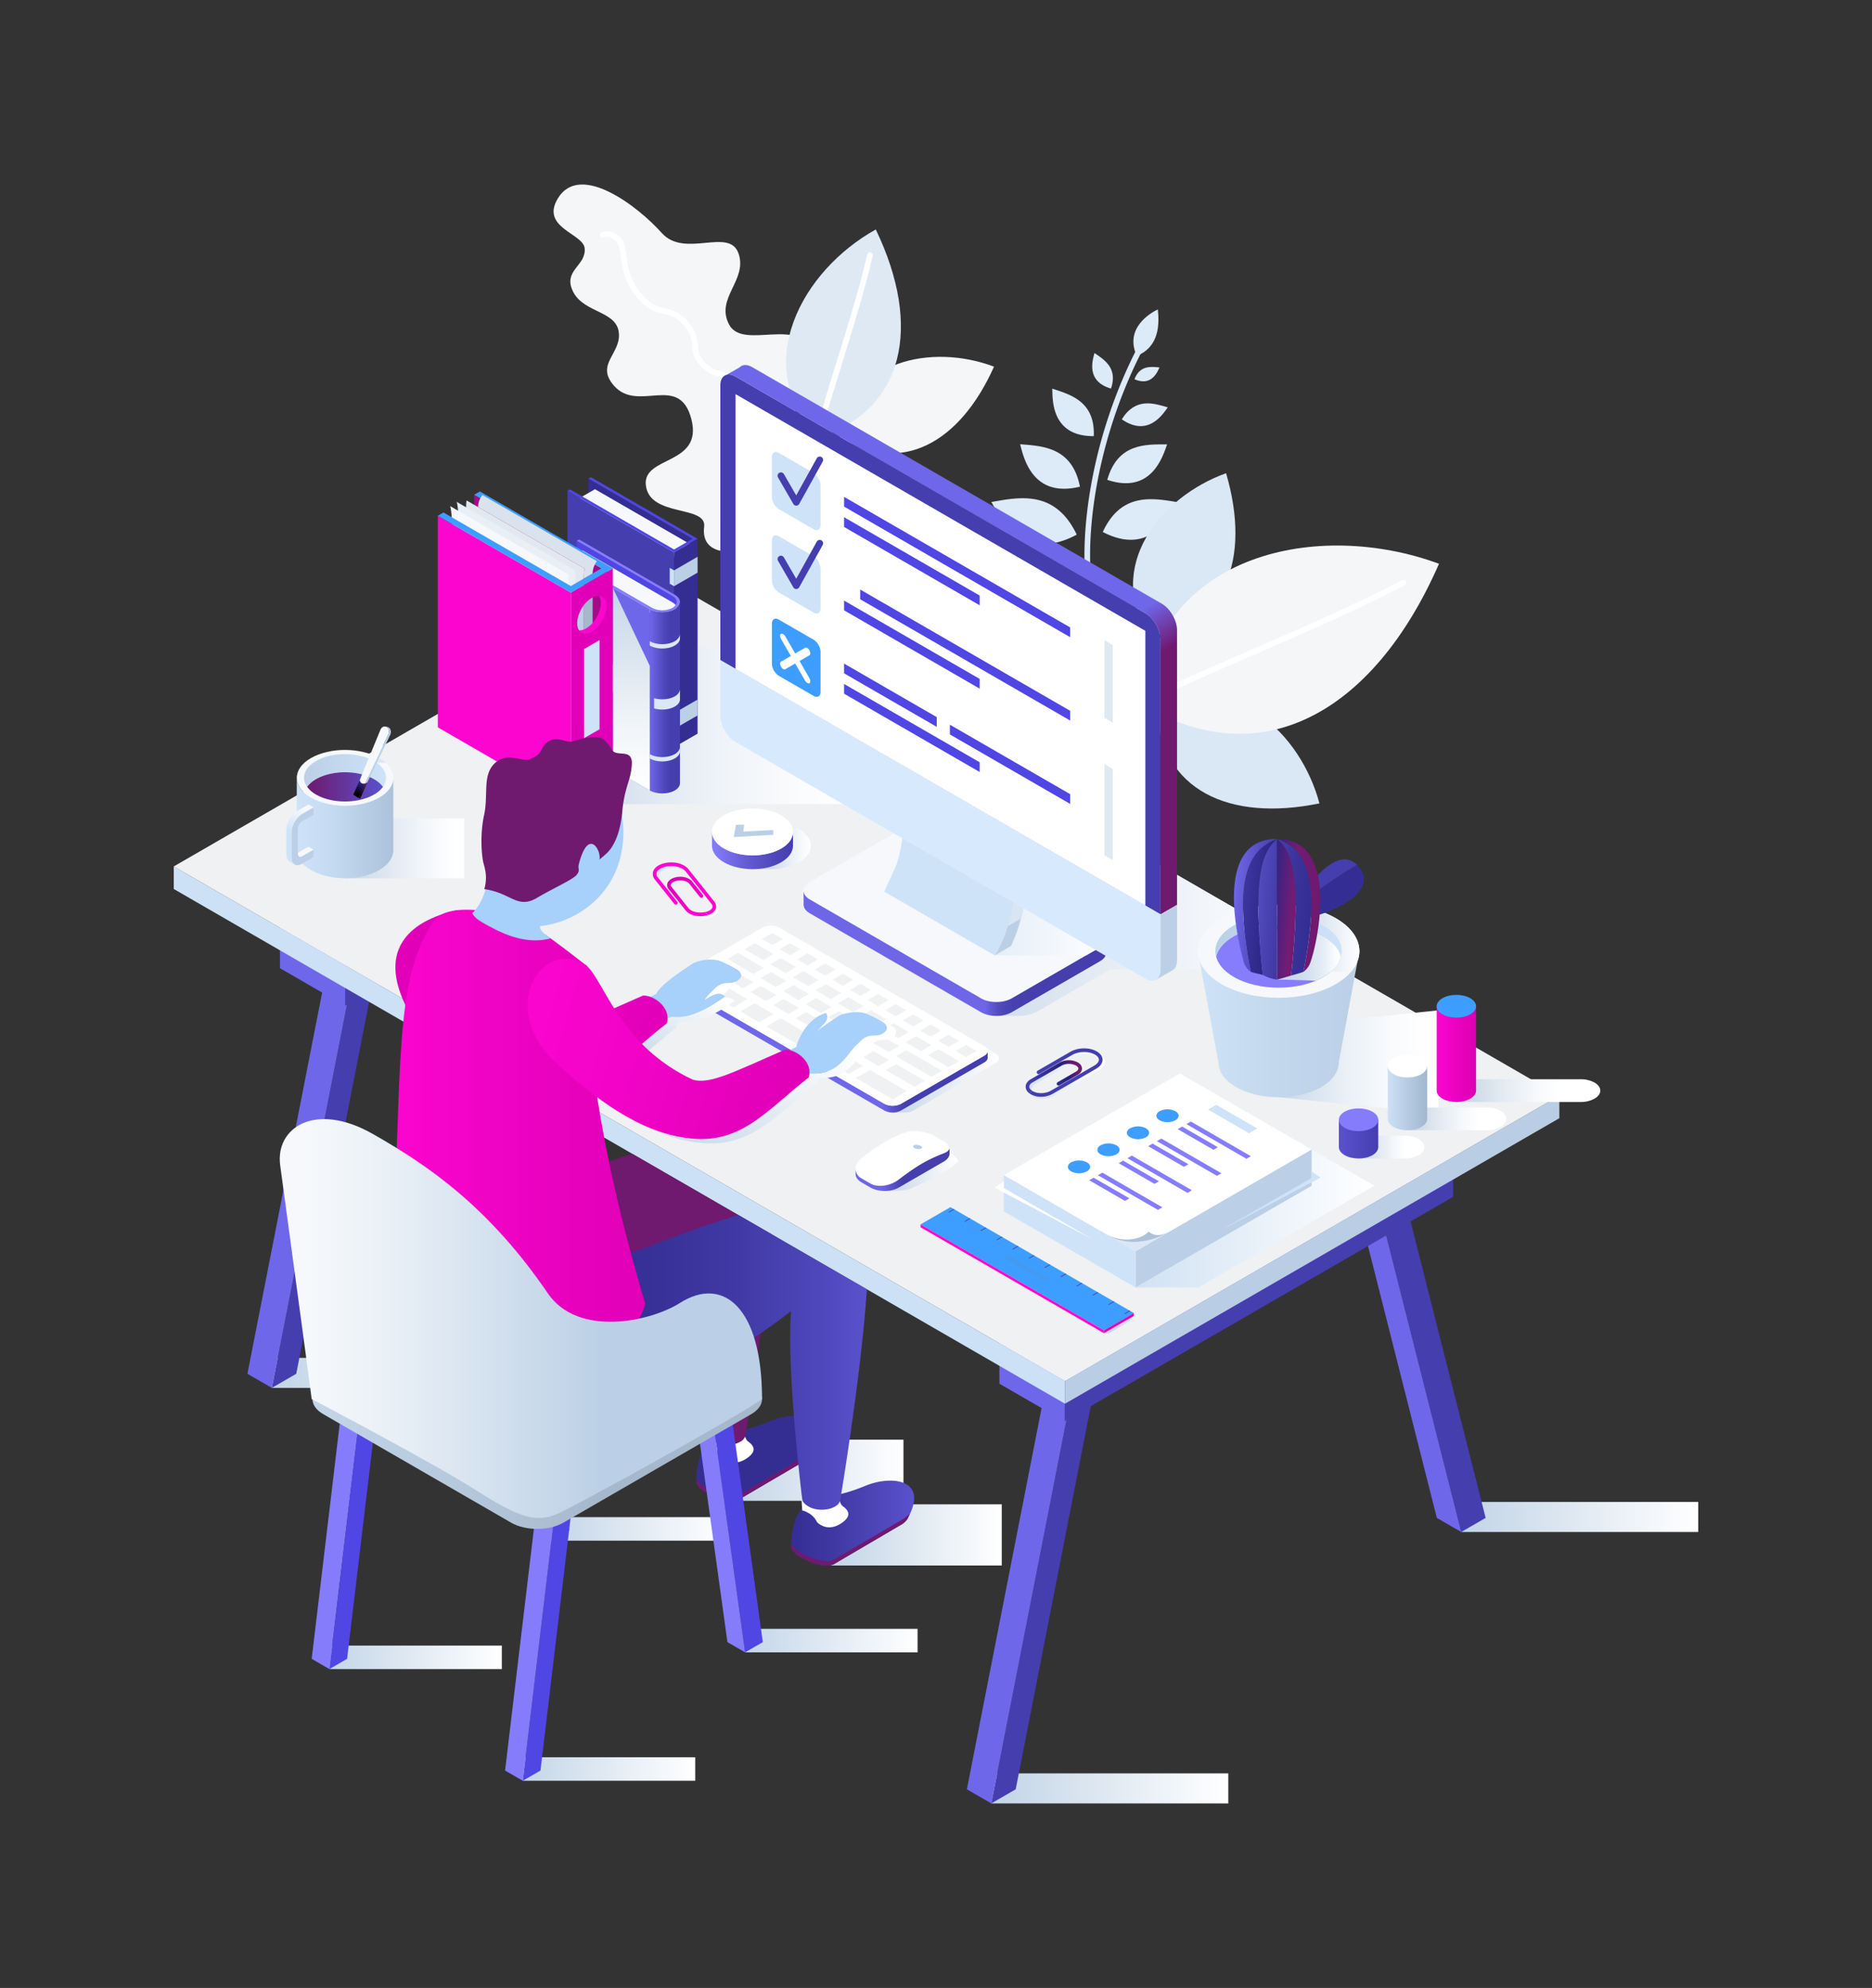 <?xml version="1.0"?>
<svg xmlns="http://www.w3.org/2000/svg" xmlns:xlink="http://www.w3.org/1999/xlink" viewBox="0 0 1328.525 1410.312" id="Employeeworkingonlaptop">
  <rect x="0" y="0" width="1328.525" height="1410.312" fill="#333333" stroke="none"/>
  <defs>
    <linearGradient id="a" x1="703.504" x2="871.703" y1="1268.751" y2="1268.751" gradientUnits="userSpaceOnUse">
      <stop offset="0" stop-color="#c2d4e6" class="stopColorc2c8e6 svgShape"/>
      <stop offset="1" stop-color="#ffffff" class="stopColorffffff svgShape"/>
    </linearGradient>
    <linearGradient id="h" x1="192.922" x2="361.121" y1="973.966" y2="973.966" xlink:href="#a"/>
    <linearGradient id="i" x1="1037.016" x2="1205.215" y1="1076.2" y2="1076.2" xlink:href="#a"/>
    <linearGradient id="j" x1="627.965" x2="679.945" y1="831.21" y2="831.21" xlink:href="#a"/>
    <linearGradient id="k" x1="607.216" x2="673.882" y1="829.574" y2="829.574" gradientUnits="userSpaceOnUse">
      <stop offset=".264" stop-color="#6e66e7" class="stopColor6b66e7 svgShape"/>
      <stop offset=".34" stop-color="#635bd7" class="stopColor605bd7 svgShape"/>
      <stop offset=".487" stop-color="#4740ae" class="stopColor4440ae svgShape"/>
      <stop offset=".494" stop-color="#453eac" class="stopColor423eac svgShape"/>
    </linearGradient>
    <linearGradient id="l" x1="405.099" x2="629.855" y1="514.162" y2="514.162" gradientUnits="userSpaceOnUse">
      <stop offset="0" stop-color="#c6d6e7" class="stopColorc6cbe7 svgShape"/>
      <stop offset=".21" stop-color="#dce6f0" class="stopColordcdff0 svgShape"/>
      <stop offset=".469" stop-color="#eff3f8" class="stopColoreff1f8 svgShape"/>
      <stop offset=".732" stop-color="#fbfcfd" class="stopColorfbfbfd svgShape"/>
      <stop offset="1" stop-color="#ffffff" class="stopColorffffff svgShape"/>
    </linearGradient>
    <linearGradient id="m" x1="461.113" x2="482.562" y1="494.973" y2="494.973" gradientUnits="userSpaceOnUse">
      <stop offset="0" stop-color="#6f67e9" class="stopColor6b67e9 svgShape"/>
      <stop offset=".057" stop-color="#6b63e3" class="stopColor6763e3 svgShape"/>
      <stop offset=".468" stop-color="#4f48bd" class="stopColor4c48bd svgShape"/>
      <stop offset=".685" stop-color="#453eaf" class="stopColor423eaf svgShape"/>
    </linearGradient>
    <linearGradient id="n" x1="448.023" x2="448.023" y1="560.78" y2="417.053" gradientUnits="userSpaceOnUse">
      <stop offset="0" stop-color="#ffffff" class="stopColorffffff svgShape"/>
      <stop offset=".335" stop-color="#f0f4f8" class="stopColorf0f1f8 svgShape"/>
      <stop offset=".982" stop-color="#c7d7e8" class="stopColorc7cce8 svgShape"/>
      <stop offset="1" stop-color="#c6d6e7" class="stopColorc6cbe7 svgShape"/>
    </linearGradient>
    <linearGradient id="o" x1="648.728" x2="951.41" y1="656.375" y2="656.375" gradientUnits="userSpaceOnUse">
      <stop offset="0" stop-color="#c2d4e6" class="stopColorc2c8e6 svgShape"/>
      <stop offset=".409" stop-color="#e2eaf3" class="stopColore2e5f3 svgShape"/>
      <stop offset=".766" stop-color="#f7f9fc" class="stopColorf7f8fc svgShape"/>
      <stop offset="1" stop-color="#ffffff" class="stopColorffffff svgShape"/>
    </linearGradient>
    <linearGradient id="p" x1="-184.638" x2="30.176" y1="676.448" y2="676.448" gradientTransform="matrix(-1 0 0 1 600.465 0)" gradientUnits="userSpaceOnUse">
      <stop offset=".242" stop-color="#453eac" class="stopColor423eac svgShape"/>
      <stop offset=".304" stop-color="#4740ae" class="stopColor4440ae svgShape"/>
      <stop offset=".337" stop-color="#4c45b6" class="stopColor4945b6 svgShape"/>
      <stop offset=".363" stop-color="#554ec4" class="stopColor524ec4 svgShape"/>
      <stop offset=".385" stop-color="#635bd7" class="stopColor605bd7 svgShape"/>
      <stop offset=".399" stop-color="#6e66e7" class="stopColor6b66e7 svgShape"/>
    </linearGradient>
    <linearGradient id="q" x1="646.598" x2="782.242" y1="651.857" y2="651.857" gradientUnits="userSpaceOnUse">
      <stop offset="0" stop-color="#dae7f5" class="stopColordae0f5 svgShape"/>
      <stop offset=".319" stop-color="#e0ebf7" class="stopColore0e5f7 svgShape"/>
      <stop offset=".765" stop-color="#f3f7fc" class="stopColorf3f5fc svgShape"/>
      <stop offset="1" stop-color="#ffffff" class="stopColorffffff svgShape"/>
    </linearGradient>
    <linearGradient id="r" x1="27.224" x2="-240.335" y1="176.897" y2="640.322" gradientTransform="matrix(-1 0 0 1 600.465 0)" gradientUnits="userSpaceOnUse">
      <stop offset=".635" stop-color="#6f67e9" class="stopColor6b67e9 svgShape"/>
      <stop offset=".697" stop-color="#6f196f" class="stopColor1f196f svgShape"/>
    </linearGradient>
    <linearGradient id="s" x1="614.851" x2="695.609" y1="765.967" y2="765.967" gradientTransform="translate(13.375)" xlink:href="#a"/>
    <linearGradient id="t" x1="-150.648" x2="70.756" y1="742.441" y2="742.441" gradientTransform="matrix(-1 0 0 1 550.305 0)" gradientUnits="userSpaceOnUse">
      <stop offset=".264" stop-color="#453eaf" class="stopColor423eaf svgShape"/>
      <stop offset=".288" stop-color="#5049bf" class="stopColor4d49bf svgShape"/>
      <stop offset=".336" stop-color="#6e66e8" class="stopColor6a66e8 svgShape"/>
      <stop offset=".337" stop-color="#6f67e9" class="stopColor6b67e9 svgShape"/>
    </linearGradient>
    <linearGradient id="u" x1="471.399" x2="498.229" y1="766.039" y2="701.645" xlink:href="#a"/>
    <linearGradient id="v" x1="513.331" x2="563.075" y1="848.688" y2="729.303" xlink:href="#a"/>
    <linearGradient id="w" x1="588.525" x2="710.922" y1="1088.931" y2="1088.931" xlink:href="#a"/>
    <linearGradient id="x" x1="518.767" x2="641.164" y1="1043.031" y2="1043.031" xlink:href="#a"/>
    <linearGradient id="b" x1="370.998" x2="493.394" y1="1255.004" y2="1255.004" gradientUnits="userSpaceOnUse">
      <stop offset="0" stop-color="#c4d6e8" class="stopColorc4cae8 svgShape"/>
      <stop offset="1" stop-color="#ffffff" class="stopColorffffff svgShape"/>
    </linearGradient>
    <linearGradient id="z" x1="528.797" x2="651.195" y1="1163.899" y2="1163.899" xlink:href="#b"/>
    <linearGradient id="A" x1="233.761" x2="356.158" y1="1175.77" y2="1175.77" xlink:href="#b"/>
    <linearGradient id="B" x1="391.56" x2="513.957" y1="1084.664" y2="1084.664" xlink:href="#b"/>
    <linearGradient id="C" x1="540.807" x2="218.583" y1="992.563" y2="992.563" gradientUnits="userSpaceOnUse">
      <stop offset=".356" stop-color="#a5b8cc" class="stopColora5abcc svgShape"/>
      <stop offset=".669" stop-color="#b6c9dc" class="stopColorb6bcdc svgShape"/>
      <stop offset="1" stop-color="#c4d6e8" class="stopColorc4cae8 svgShape"/>
    </linearGradient>
    <linearGradient id="D" x1="-681.373" x2="-594.072" y1="1080.568" y2="1080.568" gradientTransform="matrix(-1 0 0 1 -32.617 0)" gradientUnits="userSpaceOnUse">
      <stop offset="0" stop-color="#5a52cc" class="stopColor5652cc svgShape"/>
      <stop offset=".018" stop-color="#5951cb" class="stopColor5551cb svgShape"/>
      <stop offset=".665" stop-color="#3f38a2" class="stopColor3f38a2 svgShape"/>
      <stop offset="1" stop-color="#342e93" class="stopColor362e93 svgShape"/>
    </linearGradient>
    <linearGradient id="E" x1="-648.733" x2="-310.984" y1="961.045" y2="961.045" gradientTransform="matrix(-1 0 0 1 -32.617 0)" gradientUnits="userSpaceOnUse">
      <stop offset="0" stop-color="#5a52cc" class="stopColor5652cc svgShape"/>
      <stop offset=".092" stop-color="#4f48bd" class="stopColor4d48bd svgShape"/>
      <stop offset=".268" stop-color="#413aa6" class="stopColor413aa6 svgShape"/>
      <stop offset=".433" stop-color="#383198" class="stopColor393198 svgShape"/>
      <stop offset=".576" stop-color="#342e93" class="stopColor362e93 svgShape"/>
    </linearGradient>
    <linearGradient id="c" x1="471.297" x2="261.964" y1="748.683" y2="700.683" gradientUnits="userSpaceOnUse">
      <stop offset="0" stop-color="#e100b8" class="stopColore19100 svgShape"/>
      <stop offset=".584" stop-color="#f203c7" class="stopColorf2ac03 svgShape"/>
      <stop offset="1" stop-color="#fb05ce" class="stopColorfbba05 svgShape"/>
    </linearGradient>
    <linearGradient id="F" x1="-490.519" x2="-310.984" y1="804.087" y2="804.087" gradientTransform="matrix(-1 0 0 1 -32.617 0)" gradientUnits="userSpaceOnUse">
      <stop offset="0" stop-color="#e100b8" class="stopColore19100 svgShape"/>
      <stop offset=".409" stop-color="#ea02c0" class="stopColorea9f02 svgShape"/>
      <stop offset="1" stop-color="#fb05ce" class="stopColorfbba05 svgShape"/>
    </linearGradient>
    <linearGradient id="G" x1="561.464" x2="368.131" y1="776.91" y2="722.243" xlink:href="#c"/>
    <linearGradient id="H" x1="540.806" x2="218.584" y1="935.433" y2="935.433" gradientUnits="userSpaceOnUse">
      <stop offset=".356" stop-color="#bbd0e6" class="stopColorbbc0e6 svgShape"/>
      <stop offset=".438" stop-color="#c4d6e9" class="stopColorc4c8e9 svgShape"/>
      <stop offset=".805" stop-color="#e8eff6" class="stopColore8e9f6 svgShape"/>
      <stop offset="1" stop-color="#f6f8fb" class="stopColorf6f6fb svgShape"/>
    </linearGradient>
    <linearGradient id="I" x1="464.894" x2="509.868" y1="632.261" y2="632.261" gradientUnits="userSpaceOnUse">
      <stop offset="0" stop-color="#d1e2f3" class="stopColord1d7f3 svgShape"/>
      <stop offset=".639" stop-color="#edf3fa" class="stopColoredeffa svgShape"/>
      <stop offset="1" stop-color="#ffffff" class="stopColorffffff svgShape"/>
    </linearGradient>
    <linearGradient id="J" x1="496.044" x2="478.499" y1="644.855" y2="622.359" gradientUnits="userSpaceOnUse">
      <stop offset="0" stop-color="#fc06cf" class="stopColorfcba06 svgShape"/>
      <stop offset=".033" stop-color="#fb06ce" class="stopColorfbb806 svgShape"/>
      <stop offset=".615" stop-color="#e402bb" class="stopColore49702 svgShape"/>
      <stop offset=".935" stop-color="#dc00b4" class="stopColordc8b00 svgShape"/>
    </linearGradient>
    <linearGradient id="K" x1="729.504" x2="784.078" y1="762.298" y2="762.298" gradientUnits="userSpaceOnUse">
      <stop offset="0" stop-color="#d1e2f3" class="stopColord1d7f3 svgShape"/>
      <stop offset=".487" stop-color="#e9f1f9" class="stopColore9ecf9 svgShape"/>
      <stop offset="1" stop-color="#ffffff" class="stopColorffffff svgShape"/>
    </linearGradient>
    <linearGradient id="L" x1="734.855" x2="764.886" y1="771.768" y2="754.438" gradientUnits="userSpaceOnUse">
      <stop offset="0" stop-color="#453eaf" class="stopColor423eaf svgShape"/>
      <stop offset=".231" stop-color="#3a339c" class="stopColor38339c svgShape"/>
      <stop offset=".685" stop-color="#26207b" class="stopColor27207b svgShape"/>
      <stop offset=".935" stop-color="#6f196f" class="stopColor20196f svgShape"/>
    </linearGradient>
    <linearGradient id="M" x1="713.529" x2="738.293" y1="933.597" y2="933.597" gradientTransform="translate(69.861)" gradientUnits="userSpaceOnUse">
      <stop offset="0" stop-color="#c6d6e7" class="stopColorc6cbe7 svgShape"/>
      <stop offset=".379" stop-color="#c8d8e8" class="stopColorc8cde8 svgShape"/>
      <stop offset=".596" stop-color="#d1deeb" class="stopColord1d5eb svgShape"/>
      <stop offset=".772" stop-color="#dfe8f1" class="stopColordfe1f1 svgShape"/>
      <stop offset=".925" stop-color="#f2f6fa" class="stopColorf2f3fa svgShape"/>
      <stop offset="1" stop-color="#ffffff" class="stopColorffffff svgShape"/>
    </linearGradient>
    <linearGradient id="N" x1="517.944" x2="575.431" y1="599.952" y2="599.952" gradientUnits="userSpaceOnUse">
      <stop offset=".427" stop-color="#c4d4e4" class="stopColorc4c9e4 svgShape"/>
      <stop offset=".577" stop-color="#d7e2ed" class="stopColord7daed svgShape"/>
      <stop offset=".846" stop-color="#f4f6f8" class="stopColorf4f5fa svgShape"/>
      <stop offset="1" stop-color="#ffffff" class="stopColorffffff svgShape"/>
    </linearGradient>
    <linearGradient id="O" x1="505.271" x2="562.789" y1="603.356" y2="603.356" gradientUnits="userSpaceOnUse">
      <stop offset="0" stop-color="#857dfb" class="stopColor807dfb svgShape"/>
      <stop offset=".014" stop-color="#847cfa" class="stopColor7f7cfa svgShape"/>
      <stop offset=".448" stop-color="#625ad1" class="stopColor5e5ad1 svgShape"/>
      <stop offset=".792" stop-color="#4d46b8" class="stopColor4a46b8 svgShape"/>
      <stop offset="1" stop-color="#453eaf" class="stopColor423eaf svgShape"/>
    </linearGradient>
    <linearGradient id="P" x1="907.994" x2="1020.75" y1="753.36" y2="753.36" gradientUnits="userSpaceOnUse">
      <stop offset="0" stop-color="#c6d6e7" class="stopColorc6cbe7 svgShape"/>
      <stop offset=".135" stop-color="#d3e0ed" class="stopColord3d7ed svgShape"/>
      <stop offset=".439" stop-color="#ebf1f7" class="stopColorebedf7 svgShape"/>
      <stop offset=".721" stop-color="#fafbfd" class="stopColorfafafd svgShape"/>
      <stop offset=".955" stop-color="#ffffff" class="stopColorffffff svgShape"/>
    </linearGradient>
    <linearGradient id="Q" x1="850.088" x2="964.732" y1="726.61" y2="726.61" gradientUnits="userSpaceOnUse">
      <stop offset="0" stop-color="#cee3f8" class="stopColorced3f8 svgShape"/>
      <stop offset=".471" stop-color="#c3d8ed" class="stopColorc3c8ed svgShape"/>
      <stop offset="1" stop-color="#bbd0e6" class="stopColorbbc0e6 svgShape"/>
    </linearGradient>
    <linearGradient id="g" x1="862.515" x2="952.307" y1="663.765" y2="663.765" gradientUnits="userSpaceOnUse">
      <stop offset="0" stop-color="#bbd0e6" class="stopColorbbc0e6 svgShape"/>
      <stop offset="1" stop-color="#cee3f8" class="stopColorced3f8 svgShape"/>
    </linearGradient>
    <linearGradient id="R" x1="903.428" x2="951.75" y1="676.4" y2="676.4" gradientUnits="userSpaceOnUse">
      <stop offset="0" stop-color="#c4d6e9" class="stopColorc4cae9 svgShape"/>
      <stop offset=".261" stop-color="#c8d9ea" class="stopColorc8cdea svgShape"/>
      <stop offset=".501" stop-color="#d3e1ef" class="stopColord3d7ef svgShape"/>
      <stop offset=".733" stop-color="#e5edf5" class="stopColore5e8f5 svgShape"/>
      <stop offset=".955" stop-color="#ffffff" class="stopColorffffff svgShape"/>
    </linearGradient>
    <linearGradient id="S" x1="916.594" x2="964.732" y1="667.538" y2="667.538" gradientUnits="userSpaceOnUse">
      <stop offset="0" stop-color="#c6d6e7" class="stopColorc6cbe7 svgShape"/>
      <stop offset=".331" stop-color="#d5e1ed" class="stopColord5d9ed svgShape"/>
      <stop offset=".968" stop-color="#fdfdfe" class="stopColorfdfdfe svgShape"/>
      <stop offset="1" stop-color="#ffffff" class="stopColorffffff svgShape"/>
    </linearGradient>
    <linearGradient id="e" x1="873.655" x2="936.238" y1="640.965" y2="646.459" gradientUnits="userSpaceOnUse">
      <stop offset="0" stop-color="#453eaf" class="stopColor423eaf svgShape"/>
      <stop offset=".161" stop-color="#3b349d" class="stopColor38349d svgShape"/>
      <stop offset=".441" stop-color="#2b2584" class="stopColor2b2584 svgShape"/>
      <stop offset=".695" stop-color="#741c74" class="stopColor231c74 svgShape"/>
      <stop offset=".899" stop-color="#6f196f" class="stopColor20196f svgShape"/>
    </linearGradient>
    <linearGradient id="d" x1="873.048" x2="936.469" y1="642.162" y2="647.73" gradientUnits="userSpaceOnUse">
      <stop offset="0" stop-color="#6f67e9" class="stopColor6b67e9 svgShape"/>
      <stop offset=".023" stop-color="#6d65e5" class="stopColor6965e5 svgShape"/>
      <stop offset=".275" stop-color="#544dc2" class="stopColor534dc2 svgShape"/>
      <stop offset=".512" stop-color="#433ca9" class="stopColor433ca9 svgShape"/>
      <stop offset=".727" stop-color="#393299" class="stopColor393299 svgShape"/>
      <stop offset=".899" stop-color="#342e94" class="stopColor362e94 svgShape"/>
    </linearGradient>
    <linearGradient id="T" x1="873.715" x2="936.304" y1="640.249" y2="645.744" xlink:href="#d"/>
    <linearGradient id="U" x1="873.867" x2="936.451" y1="638.545" y2="644.039" xlink:href="#e"/>
    <linearGradient id="V" x1="873.712" x2="936.293" y1="640.324" y2="645.817" xlink:href="#d"/>
    <linearGradient id="W" x1="873.75" x2="935.884" y1="642.224" y2="647.678" xlink:href="#e"/>
    <linearGradient id="X" x1="805.871" x2="975.324" y1="846.412" y2="846.412" gradientUnits="userSpaceOnUse">
      <stop offset="0" stop-color="#d1e2f3" class="stopColord1d7f3 svgShape"/>
      <stop offset="1" stop-color="#ffffff" class="stopColorffffff svgShape"/>
    </linearGradient>
    <linearGradient id="f" x1="964.939" x2="1010.937" y1="813.808" y2="813.808" gradientUnits="userSpaceOnUse">
      <stop offset="0" stop-color="#c2d2e3" class="stopColorc2c7e3 svgShape"/>
      <stop offset=".253" stop-color="#dde6ef" class="stopColordde0ef svgShape"/>
      <stop offset=".543" stop-color="#f6f8fb" class="stopColorf6f7fb svgShape"/>
      <stop offset=".719" stop-color="#ffffff" class="stopColorffffff svgShape"/>
    </linearGradient>
    <linearGradient id="Y" x1="1034.365" x2="1135.711" y1="773.728" y2="773.728" xlink:href="#f"/>
    <linearGradient id="Z" x1="999.652" x2="1068.988" y1="793.767" y2="793.767" xlink:href="#f"/>
    <linearGradient id="aa" x1="1019.578" x2="1047.527" y1="747.835" y2="747.835" gradientUnits="userSpaceOnUse">
      <stop offset="0" stop-color="#fb05ce" class="stopColorfbba05 svgShape"/>
      <stop offset="1" stop-color="#dc00b4" class="stopColordc8b00 svgShape"/>
    </linearGradient>
    <linearGradient id="ab" x1="984.865" x2="1012.816" y1="779.086" y2="779.086" gradientUnits="userSpaceOnUse">
      <stop offset="0" stop-color="#cce1f6" class="stopColorccd1f6 svgShape"/>
      <stop offset="1" stop-color="#a1b7ce" class="stopColora1a7ce svgShape"/>
    </linearGradient>
    <linearGradient id="ac" x1="950.154" x2="978.105" y1="808.148" y2="808.148" gradientUnits="userSpaceOnUse">
      <stop offset="0" stop-color="#5a52cc" class="stopColor5652cc svgShape"/>
      <stop offset="1" stop-color="#453eaf" class="stopColor423eaf svgShape"/>
    </linearGradient>
    <linearGradient id="ad" x1="244.871" x2="329.447" y1="601.856" y2="601.856" gradientUnits="userSpaceOnUse">
      <stop offset="0" stop-color="#c6d6e7" class="stopColorc6cbe7 svgShape"/>
      <stop offset=".162" stop-color="#d2dfec" class="stopColord2d6ec svgShape"/>
      <stop offset=".661" stop-color="#f3f6fa" class="stopColorf3f4fa svgShape"/>
      <stop offset=".935" stop-color="#ffffff" class="stopColorffffff svgShape"/>
    </linearGradient>
    <linearGradient id="ae" x1="210.625" x2="279.117" y1="587.427" y2="587.427" gradientUnits="userSpaceOnUse">
      <stop offset="0" stop-color="#cee3f8" class="stopColorced3f8 svgShape"/>
      <stop offset=".379" stop-color="#c4daf0" class="stopColorc4caf0 svgShape"/>
      <stop offset="1" stop-color="#abc2da" class="stopColorabb2da svgShape"/>
    </linearGradient>
    <linearGradient id="af" x1="215.763" x2="273.976" y1="546.614" y2="546.614" xlink:href="#g"/>
    <linearGradient id="ag" x1="217.98" x2="271.759" y1="558.234" y2="558.234" gradientUnits="userSpaceOnUse">
      <stop offset="0" stop-color="#6f196f" class="stopColor20196f svgShape"/>
      <stop offset="1" stop-color="#5a52cc" class="stopColor5652cc svgShape"/>
    </linearGradient>
    <linearGradient id="ah" x1="200.674" x2="221.562" y1="608.433" y2="572.253" gradientUnits="userSpaceOnUse">
      <stop offset=".433" stop-color="#cee3f8" class="stopColorced3f8 svgShape"/>
      <stop offset=".871" stop-color="#f6f8fb" class="stopColorf6f6fb svgShape"/>
    </linearGradient>
    <linearGradient id="ai" x1="253.197" x2="257.669" y1="563.642" y2="553.833" gradientUnits="userSpaceOnUse">
      <stop offset="0"/>
      <stop offset="1" stop-color="#342e94" class="stopColor362e94 svgShape"/>
    </linearGradient>
    <linearGradient id="aj" x1="255.761" x2="260.383" y1="564.745" y2="554.605" gradientUnits="userSpaceOnUse">
      <stop offset="0"/>
      <stop offset="1" stop-color="#6f196f" class="stopColor20196f svgShape"/>
    </linearGradient>
    <clipPath id="y">
      <path fill="none" d="m755.807 995.848-510.94-294.989v12.69l.742-.297-52.687 271.373 510.582 294.785 52.721-271.521-.776.447.358-12.488z"/>
    </clipPath>
  </defs>
  <g style="isolation:isolate" fill="#010001" class="color000000 svgShape">
    <g fill="#010001" class="color000000 svgShape">
      <g fill="#010001" class="color000000 svgShape">
        <path fill="#f4f6f8" d="M552.904 384.683c20.209-6.995 39.621-36.853 35.184-57.396-4.434-20.545-24.368-21.707-23.68-33.5.69-11.793 19.549-28.506 13.525-43.446-10.71-26.547-50.636-1.404-60.529-20.155-9.895-18.751 13.238-31.346 6.738-50.323-6.5-18.973-38.252 3.686-54.511-14.59-16.262-18.277-57.848-50.77-73.725-24.519-12.549 20.753 17.906 24.861 19.002 35.272 1.248 11.876-13.625 15.265-9.383 28.05 5.992 18.067 31.072 15.48 33.545 31.117 2.467 15.641-17.121 22.952-3.238 38.554 17.185 19.317 46.322-9.27 54.828 23.624 8.506 32.898-34.705 25.81-32.318 46.859 2.607 22.972 43.34 13.838 41.39 29.46-2.65 21.257 21.834 21.843 53.172 10.993Z" class="colorf1f1f6 svgShape"/>
        <path fill="#ffffff" d="M558.11 384.374a2.003 2.003 0 0 1-1.964-1.623 32.935 32.935 0 0 1 .057-7.777c.492-6.527 1.103-14.65-3.287-19.585a79.279 79.279 0 0 0-8.785-8.05c-5.383-4.468-10.95-9.087-14.618-15.944-7.4-13.832-6.279-26.117-5.289-36.956.707-7.732 1.317-14.409-1.382-20.095-2.176-4.58-5.479-5.36-10.051-6.44-4.604-1.087-10.334-2.44-15.698-8.465-5.23-5.877-5.535-10.13-5.828-14.244-.304-4.233-.592-8.232-6.556-14.938-5.04-5.662-9.051-6.571-13.698-7.623-4.671-1.059-9.966-2.257-16.24-8.673-11.611-11.876-13.178-23.734-14.322-32.392-.615-4.656-1.1-8.333-2.943-10.204-4.409-4.47-8.803-2.98-8.993-2.916a2 2 0 0 1-1.398-3.747c.281-.107 6.941-2.532 13.238 3.855 2.785 2.825 3.35 7.09 4.063 12.488 1.129 8.553 2.535 19.196 13.215 30.12 5.447 5.571 9.73 6.541 14.263 7.568 4.873 1.103 9.912 2.244 15.803 8.866 6.87 7.721 7.234 12.815 7.557 17.31.27 3.761.502 7.01 4.828 11.87 4.523 5.082 9.152 6.175 13.629 7.232 4.79 1.13 9.744 2.3 12.744 8.618 3.17 6.675 2.482 14.203 1.754 22.173-.94 10.28-2.004 21.93 4.832 34.706 3.297 6.166 8.556 10.531 13.644 14.753a83.204 83.204 0 0 1 9.219 8.47c5.52 6.202 4.807 15.647 4.287 22.544a32.002 32.002 0 0 0-.115 6.722 2.002 2.002 0 0 1-1.967 2.377Z" class="colorffffff svgShape"/>
        <path fill="#ddeaf8" d="M806.732 252.454c16.385-6.512 16.012-23.146 14.96-32.975-4.86 2.37-23.964 13.127-14.96 32.975Z" class="colordde2f8 svgShape"/>
        <path fill="#ddeaf8" d="M771.861 405.67a2.002 2.002 0 0 1-1.996-1.897c-1.879-36.439 6.617-96.222 36.1-154.73a2 2 0 1 1 3.57 1.8c-29.129 57.81-37.527 116.797-35.674 152.725a2 2 0 0 1-1.894 2.1 1.84 1.84 0 0 1-.106.002ZM764.137 379.307c-15.34-32.13-40.905-26.604-60.573-23.16 5.438 9.477 21.795 43.989 60.573 23.16ZM766.424 345.265c-5.51-28.047-26.494-28.855-42.471-30.106 2.338 8.454 8.16 38.554 42.47 30.106ZM776.217 309.428c1.037-24.542-16.332-29.438-29.434-33.696.254 7.529-.937 33.853 29.434 33.696ZM788.463 275.655c4.869-14.47-4.653-20.4-11.73-25.209-1.159 4.538-6.424 20.045 11.73 25.21ZM782.619 377.407c13.154-28.528 35.777-23.95 53.17-21.143-4.688 8.426-18.711 39.066-53.17 21.143Z" class="colordde2f8 svgShape"/>
        <path fill="#ddeaf8" d="M785.8 340.432c7.38-26.075 27.266-25.211 42.47-25.156-2.864 7.808-10.698 35.801-42.47 25.156ZM796.113 297.487c9.776-15.725 22.674-11.399 32.637-8.489-3.354 4.584-13.787 21.485-32.637 8.49ZM805.1 269.04c3.917-10.054 11.763-8.951 17.785-8.35-1.43 2.985-5.602 13.779-17.785 8.35Z" class="colordde2f8 svgShape"/>
        <path fill="#dae7f5" d="M815.976 451.935c53.559-7.882 72.084-55.03 54.153-116.216-46.918 16.774-86.713 66.793-54.153 116.216ZM820.824 503.885c3.526 56.094 50.703 79.336 115.557 66.072-13.3-49.992-61.61-95.486-115.557-66.072Z" class="colordae0f5 svgShape"/>
        <path fill="#f4f6f8" d="M596.021 310.208c43.065 26.961 84.99 4.549 109.413-50.081-43.731-16.566-102.598-5.044-109.413 50.081ZM809.47 499.018c84.104 51.69 165.206 7.468 211.762-99.056-85.224-31.478-199.41-8.146-211.761 99.056Z" class="colorf1f1f6 svgShape"/>
        <path fill="#ffffff" d="M809.473 501.018a2 2 0 0 1-.952-3.76c16.664-8.992 45.762-21.623 76.569-34.997 37.258-16.175 79.486-34.507 109.84-50.715a2 2 0 0 1 1.882 3.53c-30.494 16.283-72.802 34.65-110.13 50.854-30.725 13.339-59.747 25.937-76.262 34.848a1.984 1.984 0 0 1-.947.24Z" class="colorffffff svgShape"/>
        <path fill="#dfe9f4" d="M580.193 310.775c61.79-19.78 74.487-79.147 41.332-147.98-52.195 28.998-89.475 95.906-41.332 147.98Z" class="colordfe4f4 svgShape"/>
        <path fill="#ffffff" d="M580.195 312.775a2.033 2.033 0 0 1-.43-.046 2 2 0 0 1-1.525-2.381c2.662-12.184 8.832-32.106 15.363-53.196 7.895-25.492 16.842-54.384 21.76-76.432a2 2 0 1 1 3.902.87c-4.95 22.207-13.923 51.18-21.841 76.745-6.506 21.007-12.65 40.85-15.278 52.866a1.998 1.998 0 0 1-1.951 1.574Z" class="colorffffff svgShape"/>
        <path fill="url(#a)" d="M703.504 1258.092h168.199v21.318H703.504z"/>
        <path fill="url(#h)" d="M192.922 963.307h168.199v21.318H192.922z"/>
        <path fill="url(#i)" d="M1037.016 1065.541h168.199v21.318h-168.199z"/>
        <path fill="#453eaf" d="m1037.016 1086.859-56.961-224.871 17.32-10 56.961 224.871-17.32 10zM720.824 1269.41l56.963-290.64-17.322 10-56.961 290.64 17.32-10z" class="color423eaf svgShape"/>
        <path fill="#6f67e9" d="m703.504 1279.41-17.32-10 56.96-290.64 17.321 10-56.961 290.64zM1037.016 1086.859l-17.321-10-56.961-224.871 17.321 10 56.961 224.871z" class="color6b67e9 svgShape"/>
        <path fill="#453eaf" d="M755.449 952.336v56l275.817-159.242v-56L755.449 952.336z" class="color423eaf svgShape"/>
        <path fill="#6f67e9" d="M709.264 925.668v56l46.185 26.668v-56l-46.185-26.668z" class="color6b67e9 svgShape"/>
        <path fill="#453eac" d="m526.433 758.313-56.961-191.112 17.321-10 56.961 191.112-17.321 10z" class="color423eac svgShape"/>
        <path fill="#453eaf" d="m210.242 974.625 56.963-290.644-17.322 10-56.961 290.644 17.32-10z" class="color423eaf svgShape"/>
        <path fill="#6f67e9" d="m192.922 984.625-17.321-10 56.961-290.644 17.321 10-56.961 290.644z" class="color6b67e9 svgShape"/>
        <path fill="#6e66e7" d="m526.433 758.313-17.32-10-56.961-191.112 17.32 10 56.961 191.112z" class="color6b66e7 svgShape"/>
        <path fill="#453eac" d="M244.867 657.547v56.002l275.816-159.242v-56l-275.816 159.24z" class="color423eac svgShape"/>
        <path fill="#6f67e9" d="M198.681 630.881v55.998l46.186 26.67v-56.002l-46.186-26.666z" class="color6b67e9 svgShape"/>
        <path fill="#cce1f6" d="M755.807 995.848 123.312 630.682v-16.004l632.495 365.174v15.996z" class="colorccd1f6 svgShape"/>
        <path fill="#b9cee4" d="m755.807 979.852 350.834-202.555-.002 16-350.832 202.555v-16z" class="colorb9bee4 svgShape"/>
        <path fill="#eff1f3" d="m123.31 614.682 350.834-202.553 632.491 365.172-350.828 202.551-632.497-365.17z" class="colorefeff3 svgShape"/>
        <path d="M673.88 817.512s-1.345 4.976-4.146 6.596l-26.433 15.26-1.336-.913s-6.25 3.25-14 6.453c14.875 0 17.082-1.025 19.898-2.425 16.488-7.348 23.758-11.311 31.797-18.163 1.832-1.668-5.78-6.808-5.78-6.808Z" style="mix-blend-mode:multiply" fill="url(#j)"/>
        <path fill="#ffffff" d="M669.713 809.693c2.623 1.514 4.123 3.092 4.168 4.547.053 1.616-1.631 3.077-4.518 4.135-11.867 4.64-18.73 8.838-31.459 18.358-5.53 4.373-14.582 6.136-20.12 2.943-2.58-1.488-3.866-2.233-6.446-3.723a7.629 7.629 0 0 1-4.114-6.55 9.286 9.286 0 0 1 3.895-7.473c12.125-9.828 20.271-14.309 31.682-18.631 5.48-1.984 14.927-.525 20.466 2.674 2.579 1.486 3.866 2.232 6.446 3.72Z" class="colorffffff svgShape"/>
        <path fill="url(#k)" d="M669.363 818.375c-11.867 4.64-18.73 8.838-31.459 18.358-5.53 4.373-14.582 6.136-20.12 2.943-2.58-1.488-3.866-2.233-6.446-3.723a7.629 7.629 0 0 1-4.114-6.55v3.302a4.821 4.821 0 0 0 0 .584v.106h.008c.166 1.96 1.53 3.896 4.121 5.392l6.447 3.723c5.54 3.195 14.516 3.2 20.057 0l31.873-18.404c2.805-1.618 4.182-3.748 4.149-5.872h.002v-3.994c.053 1.616-1.631 3.077-4.518 4.135Z"/>
        <path fill="#b9cee4" d="M648.994 814.522c-1.264-.723-1.303-1.786-.05-2.213a6.654 6.654 0 0 1 4.603.734c1.138.639 1.215 1.44-.04 1.87a6.356 6.356 0 0 1-4.513-.391Z" class="colorb9bee4 svgShape"/>
        <path style="mix-blend-mode:multiply" fill="url(#l)" d="M405.099 457.824h224.756V570.5H405.099z"/>
        <path fill="#342e93" d="M491.537 382.232v138.251l-73.918-42.674V339.554l73.918 42.678z" class="color362e93 svgShape"/>
        <path fill="#f6f8fb" d="m409.078 354.653 13.162-7.598 69.297 40.008-13.162 7.6-69.297-40.01z" class="colorf6f6fb svgShape"/>
        <path fill="#453eaf" d="M478.375 391.863v138.256l-75.68-43.696.002-138.251 75.678 43.691z" class="color423eaf svgShape"/>
        <path fill="#5046e4" d="m495.062 382.232-75.679-43.695-1.764 1.017 73.918 42.678-13.162 7.595-73.916-42.675-1.762 1.02 75.678 43.691 16.687-9.631z" class="color5652cc svgShape"/>
        <path fill="#cee3f8" d="M452.83 439.378v13.726l-26.352-15.213v-13.726l26.352 15.213z" class="colorced3f8 svgShape"/>
        <path fill="#342e93" d="M495.058 382.232v138.253l-16.683 9.633V391.863l16.683-9.631z" class="color362e93 svgShape"/>
        <path fill="#bbd0e6" d="M495.058 496.307v11.247l-16.683 9.634v-11.245l16.683-9.636zM495.058 395.005v11.247l-16.683 9.635v-11.246l16.683-9.636z" class="colorbbc0e6 svgShape"/>
        <path fill="#cee3f8" d="M475.291 504.161v11.247l3.084 1.78v-11.245l-3.084-1.782zM475.291 402.859v11.248l3.084 1.78v-11.246l-3.084-1.782z" class="colorced3f8 svgShape"/>
        <path fill="#5046e4" d="m476.918 422.672 4.127 2.401v5.423a9.477 9.477 0 0 1-2.162 1.677c-4.907 2.831-12.862 2.831-17.766 0l-.004 109.981-51.809-29.91v-128.61Z" class="color5652cc svgShape"/>
        <path fill="#f6f8fb" d="m477.244 427.354-63.908-36.897c-2.43 1.4-12.065 6.965-14.493 8.365 3.124 1.802 63.909 36.899 63.909 36.899a16.047 16.047 0 0 0 14.492 0c3.992-2.308 3.994-6.06 0-8.367Z" class="colorf6f6fb svgShape"/>
        <path fill="#6f67e9" d="M461.113 560.78V432.171l-67.936-39.222v128.607l67.936 39.224z" class="color6b67e9 svgShape"/>
        <path fill="#857dfb" d="M478.883 432.173c4.906-2.835 4.908-7.428 0-10.258l-67.94-39.225-1.639.945 67.94 39.224c3.994 2.307 3.992 6.06 0 8.366a16.035 16.035 0 0 1-14.492 0l-67.936-39.223-1.639.947 67.94 39.224c4.904 2.831 12.86 2.831 17.766 0Z" class="color807dfb svgShape"/>
        <path fill="url(#m)" d="M478.883 432.173c-4.907 2.831-12.862 2.831-17.766 0l-.004 128.607h.004c4.904 2.83 12.863 2.83 17.767 0 2.452-1.416 3.678-3.274 3.678-5.13V427.043c0 1.859-1.226 3.714-3.68 5.131Z"/>
        <path fill="#cee3f8" d="M442.818 495.793V476.03l-31.346-18.097v19.762l31.346 18.098z" class="colorced3f8 svgShape"/>
        <path d="M464.187 502.563v-7.251c4.737 1.426 10.719.993 14.696-1.304a7.308 7.308 0 0 0 3.384-3.592 4.338 4.338 0 0 0 .295-1.537c.03 0 0 7.251 0 7.251.006 1.856-1.226 3.714-3.68 5.129-3.976 2.297-9.958 2.73-14.695 1.304ZM478.883 454.885a7.316 7.316 0 0 0 3.384-3.593 4.38 4.38 0 0 0 .295-1.537v3.074c.004 1.857-1.226 3.714-3.68 5.13-4.906 2.832-12.86 2.832-17.765 0v-3.072c4.904 2.83 12.86 2.83 17.766-.002ZM478.88 534.99a7.306 7.306 0 0 0 3.387-3.593 4.409 4.409 0 0 0 .293-1.538v3.077c.006 1.855-1.224 3.71-3.68 5.127-4.906 2.832-12.859 2.835-17.767 0v-3.074c4.908 2.834 12.861 2.834 17.768 0Z" style="mix-blend-mode:multiply" fill="#dae7f5" class="colordae0f5 svgShape"/>
        <path style="mix-blend-mode:multiply" fill="url(#n)" d="m434.929 417.053 26.188 55.321-.004 88.406-26.184-15.119V417.053z"/>
        <path fill="#a50b89" d="m336.535 501.098 94.387 54.494V405.481l-94.387-54.495v150.112z" class="colora86607 svgShape"/>
        <path fill="#e1e8ef" d="M414.859 403.359c-2.318 5.72 1.881 131.189 1.879 134.176-2.547-1.472-81.15-46.853-83.701-48.323 0-2.987-3.97-128.231-1.877-134.178 2.55 1.472 81.152 46.853 83.699 48.325Z" class="colore1e6ef svgShape"/>
        <path fill="#e8eff7" d="M407.623 404.259c2.756 4.184 1.883 131.19 1.88 134.176L325.8 490.11c0-2.986 1.932-130.367-1.876-134.174l83.699 48.323Z" class="colore8ecf7 svgShape"/>
        <path fill="#f6f8fb" d="M403.006 407.3c2.753 4.183 1.878 131.187 1.878 134.176-2.55-1.473-81.152-46.855-83.703-48.325.002-2.986 1.93-130.368-1.877-134.176l83.702 48.325Z" class="colorf6f6fb svgShape"/>
        <path fill="#e100b8" d="m405.099 570.5 29.83-17.223V403.166l-29.83 17.222V570.5z" class="colore19100 svgShape"/>
        <path fill="#fc06cf" d="m310.715 516.007 94.384 54.493V420.388l-94.384-54.493v150.112zM416.01 445.794c5.732-3.31 10.388-11.369 10.388-17.994a9.018 9.018 0 0 0-1.324-5.082c3.178.218 5.328 2.892 5.328 7.394 0 6.628-4.652 14.684-10.385 17.997-3.9 2.25-7.295 1.725-9.072-.917a9.037 9.037 0 0 0 5.064-1.398Z" class="colorfcba06 svgShape"/>
        <path fill="#cee3f8" d="m425.47 454.123-10.914 6.299v63.233l10.914-6.297v-63.235z" class="colorced3f8 svgShape"/>
        <path fill="#3e9eff" d="m314.724 363.582 90.375 52.18 21.815-12.596-90.377-52.18 4.01-2.313 94.382 54.493-29.83 17.222-94.382-54.493 4.007-2.313z" class="colorffd03e svgShape"/>
        <path fill="#dae3ed" d="m414.859 403.359-75.543-43.615a12.777 12.777 0 0 1 3.117-8.491c2.55 1.47 78.602 45.383 81.15 46.853a15.589 15.589 0 0 0-3.03 8.735l-6.272 3.62c.107-3.875.293-6.397.578-7.102Z" class="colordae2ed svgShape"/>
        <path fill="#a50b89" d="M425.074 422.718a9.018 9.018 0 0 1 1.324 5.082c0 4.741-2.39 10.206-5.846 14.151v-18.104a8.695 8.695 0 0 1 4.522-1.13Z" class="colora86607 svgShape"/>
        <path fill="#a5b8cc" d="M416.01 445.794a11.858 11.858 0 0 1-1.729.81v-17.181a19.617 19.617 0 0 1 5.736-5.308c.18-.105.354-.176.535-.268v18.104a18.498 18.498 0 0 1-4.543 3.843Z" class="colora5abcc svgShape"/>
        <path fill="#bbd0e6" d="M410.945 447.192a9.038 9.038 0 0 1-1.32-5.084c0-4.175 1.851-8.918 4.656-12.685v17.182a7.913 7.913 0 0 1-3.336.587Z" class="colorbbc0e6 svgShape"/>
        <path d="M787.978 687.68H951.41l-165.7-95.666-132.53 76.11c-5.936 3.425-5.936 9.032 0 12.46 0 0 63.308 36.531 63.6 36.676l-9.667 3.476h15.522a29.48 29.48 0 0 0 14.88-3.921Z" style="mix-blend-mode:multiply" fill="url(#o)"/>
        <path fill="#f6f8fb" d="M637.478 589.428c5.938-3.426 15.649-3.426 21.586 0l121.592 70.203c5.936 3.428 5.936 9.033 0 12.463l-62.75 36.232c-5.937 3.422-15.65 3.422-21.586 0L574.724 638.12c-5.937-3.426-5.937-9.031 0-12.46Z" class="colorf6f6fb svgShape"/>
        <path fill="url(#p)" d="m574.724 638.12 121.596 70.206c5.936 3.422 15.649 3.422 21.586 0l62.75-36.232c2.852-1.645 4.319-3.797 4.43-5.965.017 0 .017 9.563.017 9.563.004 2.261-1.472 4.523-4.447 6.242l-62.75 36.232c-5.937 3.43-15.65 3.43-21.586 0l-121.596-70.205c-3.084-1.781-4.55-4.146-4.427-6.494v-9.309c.109 2.168 1.578 4.317 4.427 5.961Z"/>
        <path d="m703.797 625.889-1.059-.012h-56.14c.253 2.04 1.71 4.035 4.396 5.586l66.994 38.678-.478 1.039-11.535 6.656h64.734l11.533-6.656Z" style="mix-blend-mode:multiply" fill="url(#q)"/>
        <path fill="#cee3f8" d="M636.207 613.533a103.69 103.69 0 0 0 4.893-32.988l8.634-4.984c0 2.207-.006 5.566-.29 9.8l70.1 40.473c0 7.399-.01 29.592-13.57 52.002l-78.447-45.287Z" class="colorced3f8 svgShape"/>
        <path fill="#b4bdc6" d="m641.1 580.541 78.445 45.293 8.633-4.984-78.444-45.289-8.634 4.98z" class="colorc6b4bb svgShape"/>
        <path fill="#bbd0e6" d="M705.975 677.836c13.56-22.41 13.57-44.603 13.57-52.002l8.633-4.984a115.807 115.807 0 0 1-10.668 50.33Z" class="colorbbc0e6 svgShape"/>
        <path d="m715.22 657.04 9.274-5.356a115.1 115.1 0 0 0 3.01-16.694l-8.725 5.043a99.599 99.599 0 0 1-3.558 17.006Z" style="mix-blend-mode:multiply" fill="#d8e5f3" class="colord8def3 svgShape"/>
        <path fill="#453eaf" d="M511.215 273.386c.003-6.856 4.857-9.657 10.79-6.23L812.829 435.06c5.936 3.425 10.79 11.836 10.793 18.691l-.002 194.934-312.4-180.364Z" class="color423eaf svgShape"/>
        <path fill="url(#r)" d="M533.709 260.401 824.53 428.307c5.936 3.426 10.793 11.836 10.793 18.691v194.938l-11.705 6.75.002-194.934c-.002-6.855-4.857-15.266-10.793-18.691L522.006 267.155c-2.422-1.397-4.65-1.744-6.463-1.215l9.361-5.328c1.959-2.061 5.178-2.305 8.805-.21Z"/>
        <path fill="#d7eafd" d="m823.619 648.686.002 39.412c-.002 6.855-4.857 9.656-10.793 6.23L522.006 526.424c-5.934-3.426-10.791-11.84-10.791-18.691l.003-39.41Z" class="colord7ddfd svgShape"/>
        <path fill="#bbd0e6" d="m823.62 688.098-.001-39.412 11.705-6.75v39.408c0 3.445-1.232 5.869-3.209 6.984l-11.219 6.434c1.688-1.23 2.725-3.512 2.725-6.664Z" class="colorbbc0e6 svgShape"/>
        <path fill="#ffffff" d="m522.008 474.553 290.82 167.906V447.522L522.006 279.616l.002 194.937z" class="colorffffff svgShape"/>
        <path d="m706.57 747.451-8.308-4.797c3.216 1.858 3.216 4.899 0 6.754l-58.334 33.682a12.983 12.983 0 0 1-11.702 0l8.143 4.7-2.582 1.49h8.31a12.282 12.282 0 0 0 6.141-1.393l58.332-33.68c3.219-1.857 3.219-4.896 0-6.756Z" style="mix-blend-mode:multiply" fill="url(#s)"/>
        <path fill="url(#t)" d="m481.96 698.977 145.686 84.113a12.983 12.983 0 0 0 11.702 0l59.193-34.176a4.21 4.21 0 0 0 2.396-3.178c.016 0 .016 4.598.016 4.598 0 1.225-.805 2.45-2.412 3.379l-59.193 34.174a12.983 12.983 0 0 1-11.702 0l-145.685-84.111c-1.746-1.008-2.536-2.364-2.389-3.688-.023 0-.023-4.486-.023-4.486 0 1.222.802 2.447 2.412 3.375Z"/>
        <path fill="#2219a5" d="M479.556 695.488c-.002.04-.007.075-.007.114a.554.554 0 0 1 .007-.114Z" class="color1966a5 svgShape"/>
        <path fill="#ffffff" d="M639.348 783.09a12.983 12.983 0 0 1-11.702 0l-145.685-84.113c-3.217-1.856-3.217-4.897 0-6.754l59.193-34.178a12.995 12.995 0 0 1 11.701 0l145.686 84.113c3.217 1.86 3.217 4.899 0 6.756Z" class="colorffffff svgShape"/>
        <path fill="#eff1f3" d="m548.17 670.479-7.42-4.282 7.42-4.285 7.42 4.285-7.42 4.282zM560.664 677.697l-7.42-4.285 7.42-4.285 7.42 4.285-7.42 4.285zM573.162 684.91l-7.42-4.283 7.42-4.285 7.42 4.285-7.42 4.283zM585.658 692.125l-7.42-4.281 7.42-4.287 7.418 4.287-7.418 4.281zM598.154 699.34l-7.42-4.283 7.42-4.283 7.418 4.283-7.418 4.283zM610.65 706.555l-7.42-4.283 7.42-4.284 7.418 4.284-7.418 4.283zM623.146 713.772l-7.42-4.286 7.42-4.285 7.418 4.285-7.418 4.286zM635.642 720.984l-7.42-4.283 7.42-4.283 7.418 4.283-7.418 4.283zM648.139 728.199l-7.42-4.283 7.42-4.285 7.418 4.285-7.418 4.283zM660.635 735.412l-7.42-4.281 7.42-4.285 7.418 4.285-7.418 4.281zM673.129 742.629l-7.418-4.283 7.418-4.285 7.42 4.285-7.42 4.283zM685.627 749.844l-7.42-4.285 7.42-4.283 7.418 4.283-7.418 4.285zM541.593 681.111l-13.339-7.699 7.418-4.285 13.341 7.703-7.42 4.281zM534.691 690.961l-18.414-10.635 7.42-4.285 18.414 10.635-7.42 4.285zM527.273 701.106l-23.492-13.563 7.42-4.287 23.49 13.566-7.418 4.284zM501.998 703.975l-13.338-7.701 10.045-5.801 13.34 7.703-10.047 5.799zM520.414 714.608l-13.338-7.704 10.043-5.798 13.34 7.701-10.045 5.801zM538.83 725.238l-13.34-7.701 10.045-5.801 13.34 7.704-10.045 5.798zM602.326 761.899l-13.338-7.702 10.045-5.8 13.338 7.703-10.045 5.799zM633.535 779.916l-26.164-15.103 10.045-5.801 26.164 15.105-10.045 5.799zM583.941 751.283l-40.035-23.113 10.047-5.801 40.035 23.115-10.047 5.799zM557.586 690.348l-10.916-6.303 7.418-4.285 10.918 6.305-7.42 4.283zM550.685 700.193l-10.916-6.302 7.42-4.283 10.916 6.302-7.42 4.283zM543.607 710.143l-10.916-6.305 7.42-4.283 10.916 6.303-7.42 4.285zM559.601 719.375l-10.918-6.303 7.42-4.283 10.918 6.303-7.42 4.283zM575.593 728.608l-10.916-6.301 7.418-4.285 10.916 6.304-7.418 4.282zM591.586 737.842l-10.916-6.303 7.42-4.283 10.916 6.303-7.42 4.283zM607.578 747.074l-10.916-6.3 7.42-4.284 10.916 6.301-7.42 4.283zM623.572 756.309l-10.916-6.303 7.42-4.283 10.916 6.303-7.42 4.283zM649 770.988l-20.352-11.748 7.42-4.283 20.35 11.748-7.418 4.283zM566.677 709.428l-10.916-6.303 7.42-4.283 10.916 6.301-7.42 4.285zM582.672 718.66l-10.918-6.302 7.42-4.284 10.916 6.303-7.418 4.283zM598.664 727.895l-10.916-6.303 7.42-4.285 10.916 6.302-7.42 4.286zM614.656 737.127l-10.916-6.301 7.42-4.285 10.916 6.303-7.42 4.283zM630.65 746.361l-10.916-6.302 7.42-4.285 10.916 6.304-7.42 4.283zM661.152 763.971l-25.426-14.68 7.418-4.283 25.428 14.68-7.42 4.283zM573.58 699.582l-10.918-6.305 7.42-4.281 10.916 6.301-7.418 4.285zM589.57 708.815l-10.916-6.303 7.42-4.283 10.916 6.302-7.42 4.284zM605.564 718.049l-10.916-6.303 7.42-4.285 10.916 6.303-7.42 4.285zM621.556 727.283l-10.916-6.304 7.42-4.284 10.916 6.303-7.42 4.285zM637.55 736.514l-10.917-6.301 7.419-4.283 10.917 6.301-7.419 4.283zM653.543 745.748l-10.916-6.301 7.418-4.285 10.918 6.303-7.42 4.283zM673.131 757.057l-14.512-8.377 7.42-4.283 14.51 8.377-7.418 4.283z" class="colorefeff3 svgShape"/>
        <path d="M462.285 743.692c5.54-4.743 11.287-9.682 17.535-14.502a11.879 11.879 0 0 0 .605-3.59 11.867 11.867 0 0 1 3.825-1.14 32.081 32.081 0 0 0 11.45-.954v.004c10.153-2.596 22.134-10.701 25.577-13.547a7.804 7.804 0 0 0-9.824-.84c-1.68 1.047 6.34-8.916 12.342-13.726-21.573-1.25-30.686 23.93-34.885 25.004v-.004a32.082 32.082 0 0 1-11.451.953 11.854 11.854 0 0 0-3.825 1.14 11.94 11.94 0 0 1-.605 3.59c-6.248 4.82-11.996 9.76-17.537 14.502 0 9.35 6.047 4.233 6.793 3.11Z" style="mix-blend-mode:multiply" fill="url(#u)"/>
        <path d="M633.045 728.106a98.562 98.562 0 0 0-10.649-5.405 13.545 13.545 0 0 0-1.262-.517c1.69.838 3.502 1.799 5.12 2.812 6.584 4.135 1.32 9.63-5.575 9.63-6.896 0-8.308 2.171-14.468 8.355-6.15 6.173-11.59 19.873-31.899 18.627a11.938 11.938 0 0 1-.553 2.853c-28.5 21.986-46.585 46.469-82.224 43.346a104.919 104.919 0 0 1-32.21-8.342c13.464 6.635 26.249 10.332 39 11.451 35.64 3.123 53.725-21.36 82.225-43.346a11.966 11.966 0 0 0 .555-2.853c20.309 1.246 25.748-12.453 31.897-18.627 6.16-6.184 7.572-8.356 14.468-8.356 6.895 0 12.159-5.494 5.575-9.628Z" style="mix-blend-mode:multiply" fill="url(#v)"/>
        <path fill="url(#w)" d="M588.525 1067.231h122.397v43.4H588.525z"/>
        <path fill="url(#x)" d="M518.767 1021.332h122.397v43.398H518.767z"/>
        <g clip-path="url(#y)" fill="#010001" class="color000000 svgShape">
          <path fill="#342e93" d="M494.21 1051.318c0-34.2 21.669-35.173 21.669-35.173s11.734 0 30.802-7.924c18.805-7.813 45.317-4.797 30.496 22.537a5.888 5.888 0 0 1-.5 1.006 13.348 13.348 0 0 1-4.8 4.224l-47.356 27.776c-7.217 4.12-30.15-5.408-30.31-12.446Z" class="color362e93 svgShape"/>
          <path fill="#6f196f" d="M494.328 1048.254v-.018c.42 7.047 23.033 16.387 30.193 12.3l47.356-27.782a43.212 43.212 0 0 0 6.67-4.861c-.444.949-.813 1.85-1.37 2.865a5.888 5.888 0 0 1-.5 1.006 13.348 13.348 0 0 1-4.8 4.224l-47.356 27.776c-6.758 3.861-27.299-4.256-30.013-11.082a7.573 7.573 0 0 1-.213-1.387 25.406 25.406 0 0 1 .033-3.041Z" class="color1f196f svgShape"/>
          <path fill="#ffffff" d="M503.023 1011.647c5.569 0 25.223 4.988 25.223 4.988a10.887 10.887 0 0 0 1.752 5.08c.203.22.363.443.54.67l.016-.01c3.87 2.71 7.811 6.97-1.382 12.734-7.534 4.735-13.66 1.733-16.559-1.17a15.13 15.13 0 0 0-5.344-6.056c-2.49-1.44-4.029-2.086-5.115-2.17a2.926 2.926 0 0 0-.062-.469s-1.42-13.597.931-13.597Z" class="colorffffff svgShape"/>
          <path fill="#6f196f" d="M318.4 961.299c8.79-31.78 12.693-65.41 21.293-102.73 20.541-4.083 184.498-83.713 206.631-40.862a10.418 10.418 0 0 1 1.07 5.067h.006c7.858 39.902-18.424 195.91-18.424 195.91h-.027a7.239 7.239 0 0 1-3.658 4.2c-5.164 2.975-13.504 2.97-18.658-.003-2.34-1.35-4.276-3.088-4.493-4.854h-.048s-11.413-92.802-7.92-133.86C437.82 927.88 352.414 972.64 318.4 961.298Z" class="color1f196f svgShape"/>
        </g>
        <path fill="url(#b)" d="M370.998 1246.666h122.396v16.676H370.998z"/>
        <path fill="url(#z)" d="M528.797 1155.561h122.398v16.676H528.797z"/>
        <path fill="url(#A)" d="M233.761 1167.432h122.397v16.676H233.761z"/>
        <path fill="url(#B)" d="M391.56 1076.326h122.397v16.676H391.56z"/>
        <path fill="#5a52ca" d="m404.121 1085.75-12.561 7.252-22.842-165.17 12.561-7.252 22.842 165.17z" class="color5652ca svgShape"/>
        <path fill="#857df9" d="M391.56 1093.002 379 1085.75l-22.842-165.17 12.56 7.252 22.842 165.17z" class="color807df9 svgShape"/>
        <path fill="#5046e4" d="m370.998 1263.342 12.562-7.252 22.84-191.545-12.56 7.252-22.842 191.545z" class="color5652cc svgShape"/>
        <path fill="#847cfb" d="m358.437 1256.09 12.561 7.252 22.842-191.545-12.561-7.252-22.842 191.545z" class="color807cfb svgShape"/>
        <path fill="#5046e4" d="m541.359 1164.984-12.562 7.252-22.84-165.169 12.56-7.252 22.842 165.169z" class="color5652cc svgShape"/>
        <path fill="#847cfb" d="m528.797 1172.236-12.561-7.252-22.842-165.169 12.563 7.252 22.84 165.169zM221.199 1176.856l12.562 7.252 22.84-191.545-12.56-7.252-22.842 191.545z" class="color807cfb svgShape"/>
        <path fill="#5046e4" d="m233.761 1184.108 12.561-7.252 22.842-191.545-12.563 7.252-22.84 191.545z" class="color5652cc svgShape"/>
        <path fill="url(#C)" d="M533.177 1003.24c10.172-5.873 10.172-15.482.002-21.355l-133.406-77.022c-10.172-5.873-26.816-5.873-36.988 0L229.38 981.885c-10.172 5.873-10.172 15.482 0 21.355l133.404 77.022c10.172 5.873 26.816 5.873 36.988 0Z"/>
        <g clip-path="url(#y)" fill="#010001" class="color000000 svgShape">
          <path fill="url(#D)" d="M561.455 1097.268c0-34.198 21.674-35.184 21.674-35.184s11.734 0 30.798-7.91c18.809-7.816 45.32-4.797 30.505 22.533a6.907 6.907 0 0 1-.508 1.01 13.334 13.334 0 0 1-4.807 4.215l-47.35 27.777c-7.217 4.125-30.142-5.404-30.312-12.441Z"/>
          <path fill="#6f196f" d="M561.584 1094.203v-.017c.41 7.04 23.023 16.382 30.183 12.295l47.35-27.774a43.287 43.287 0 0 0 6.68-4.865c-.44.943-.817 1.846-1.365 2.865a6.907 6.907 0 0 1-.508 1.01 13.334 13.334 0 0 1-4.807 4.215l-47.35 27.777c-6.754 3.861-27.3-4.248-30.01-11.082a7.596 7.596 0 0 1-.212-1.389 22.13 22.13 0 0 1 .039-3.035Z" class="color1f196f svgShape"/>
          <path fill="#ffffff" d="M570.267 1057.59c5.575 0 25.225 4.99 25.225 4.99a11.072 11.072 0 0 0 1.75 5.088c.2.217.369.44.547.666 0-.01.01-.01.015-.01 3.866 2.705 7.807 6.967-1.388 12.739-7.528 4.73-13.65 1.728-16.557-1.174a15.14 15.14 0 0 0-5.338-6.067c-2.492-1.433-4.027-2.086-5.123-2.16a2.568 2.568 0 0 0-.05-.469s-1.423-13.603.92-13.603Z" class="colorffffff svgShape"/>
          <path fill="url(#E)" d="M406.943 904.518c20.545-4.082 184.498-83.71 206.631-40.862a10.41 10.41 0 0 1 1.07 5.065h.006c7.858 39.908-18.428 195.912-18.428 195.912h-.023a7.26 7.26 0 0 1-3.662 4.195c-5.154 2.979-13.5 2.971-18.654-.004-2.34-1.345-4.276-3.082-4.499-4.847h-.037s-11.418-92.803-7.925-133.864c-56.356 43.717-141.764 88.477-175.776 77.135-55.082-18.379-82.797-32.889-100.322-70.347-5.764-12.3-6.957-46.747-6.957-61.481 60.92-30.18 108.535-2.984 128.576 29.098Z"/>
        </g>
        <path fill="#a7d0fa" d="M522.937 687.733a98.303 98.303 0 0 0-10.648-5.407c-6.893-3.281-17.885-.652-20.934 1.467-3.05 2.12-21.994 13.75-25.597 21.258 0 0-7.108 3.678-9.877 5.1l10.406 15.912s9.129-4.848 11.275-4.711a32.087 32.087 0 0 0 11.451-.953v.003c10.153-2.595 22.133-10.7 25.577-13.546-5.059-4.573-10.66.494-14.456 2.52a19.254 19.254 0 0 1 2.76-3.659c6.16-6.186 7.573-8.356 14.467-8.356 6.897 0 12.16-5.496 5.576-9.628Z" class="colorfacfa7 svgShape"/>
        <path fill="url(#c)" d="M473.133 726.082c3.652-10.889-9.286-20.473-16.93-19.75-35.74 15.578-53.076 24.848-65.293 21.238-51.397-24.021-30.451 39.19 0 41.858 35.639 3.125 53.723-21.36 82.223-43.346Z"/>
        <path fill="#e100b8" d="M324.336 645.734c-25.848 5.655-58.244 22.178-36.692 67.24 14.711 30.759 36.692-67.24 36.692-67.24Z" class="colore19100 svgShape"/>
        <path fill="url(#F)" d="M329.045 946.705c50.627 28.408 119.38 18.035 128.857-21.89-34.469-115.653-42.23-192.54-41.41-239.569-22.332-17.244-41.361-32.576-57.719-36.238-17.09-3.826-39.695-6.783-49.664 2.77-31.076 41.914-22.97 114.398-30.742 223.642 5.348 34.969 25.746 57.305 50.678 71.285Z"/>
        <path fill="#a7d0fa" d="M335.164 647.787c8.623-8.129 11.238-21.265 12.674-36.144a73.013 73.013 0 0 1 1.867-25.817c8.064-31.894 34.83-52.62 59.8-46.304 24.962 6.312 38.67 37.273 30.61 69.156-7.47 29.547-33.404 45.871-56.66 48.29-1.162 2.518 3.213 6.143 7.277 8.766-19.076 5.061-36.76-4.937-46.146-10.044-4.856-2.641-8.295-5.186-9.422-7.903Z" class="colorfacfa7 svgShape"/>
        <path fill="#6f196f" d="M350.988 541.623c9.254-8.922 20.018-.367 25.402-3.152.922-.445 1.891-.91 2.905-1.403.01.004.01-.003.021-.011 7.037-4.203 3.664-7.301 10.182-11.176 6.445-3.848 12.697 1.488 16.885.094l-.02.027c9.914-3.105 18.865-4.398 22.775-.766a27.876 27.876 0 0 1 5.094 6.704l-.002-.012c3.336 5.59 14.885-1.59 14.164 10.476-.668 11.336-4.91 15.114-6.703 32.457a65.201 65.201 0 0 1-.264 2.993c-.013.199-.039.375-.048.57-.016-.008-.012-.016-.022-.04-1.351 11.224-4.816 21.25-10.658 26.821-1.66 1.582-3.451 3.09-5.27 4.57 1.512-6.105-7.873-23.468-14.722 3.63-.735 2.906 1.293 4.03-1.598 7.402-2.898 3.37-17.65 9.988-27.83 16.043-14.197 8.472-18.287-3.38-37.525-6.07 2.027-8.028.976-12.594-.606-18.329-.994-3.633-2.777-17.73.102-32.797.004-.03-.035-.015-.024-.054 3.774-14.922-1.287-29.239 7.762-37.977Z" class="color1f196f svgShape"/>
        <path fill="#a7d0fa" d="M557.943 746.373c2.77-1.424 7.29-3.787 7.29-3.787.075-1.61 5.72-19.504 20.97-23.99 3.137 4.754-2.258 8.61-6.662 13.058 5.293-4.234 12.185-8.474 15.234-10.593 3.05-2.121 14.041-4.748 20.934-1.467a98.551 98.551 0 0 1 10.648 5.404c6.584 4.135 1.32 9.629-5.574 9.629-6.897 0-8.309 2.172-14.469 8.356-6.16 6.185-11.603 19.927-32.002 18.625-2.146-.137-4.605 1.722-4.605 1.722Z" class="colorfacfa7 svgShape"/>
        <path fill="url(#G)" d="M573.863 764.463c3.652-10.889-9.287-20.475-16.93-19.75-35.74 15.578-53.078 24.846-65.295 21.238-51.396-24.021-62.394-68.904-75.146-80.705-28.68-20.408-63.203 24.75-25.594 65.44 39.688 37.17 70.29 54.453 100.74 57.123 35.639 3.123 53.725-21.36 82.225-43.346Z"/>
        <path fill="url(#H)" d="M221.199 992.563c-3.395-26.145-19.606-145.582-22.352-165.815-3.613-26.625 24.694-45.512 65.516-22.402s83.197 52.816 124.432 113.205c21.226 31.09 72.365 20.355 93.937 6.703 30.21-19.115 58.074 2.889 58.074 68.309-16.644 11.966-130.476 74.904-144.922 81.279-14.445 6.375-26.224 3.754-57.472-16.252-31.248-20.004-117.213-65.027-117.213-65.027Z"/>
        <path fill="#cee3f8" d="M582.33 372.572c0 3.132-2.221 4.414-4.93 2.849l-24.662-14.238a10.937 10.937 0 0 1-4.932-8.544v-28.476c-.002-3.133 2.219-4.412 4.932-2.846l24.662 14.238a10.946 10.946 0 0 1 4.93 8.542Z" class="colorced3f8 svgShape"/>
        <path fill="#453eaf" d="M582.918 324.203a2.409 2.409 0 0 0-3.272.938l-14.596 26.302-8.728-15.118a2.406 2.406 0 0 0-4.168 2.407l10.855 18.797a2.4 2.4 0 0 0 4.18-.035l16.662-30.02a2.408 2.408 0 0 0-.933-3.27Z" class="color423eaf svgShape"/>
        <path fill="#5046e4" d="m759.5 452.054-160.455-92.638v-6.908L759.5 445.146v6.908zM695.283 429.424l-96.238-55.563v-6.909l96.238 55.564v6.908z" class="color5652cc svgShape"/>
        <path fill="#cee3f8" d="M582.33 431.711c0 3.133-2.221 4.416-4.93 2.85l-24.662-14.24a10.935 10.935 0 0 1-4.932-8.542v-28.477c-.002-3.132 2.219-4.412 4.932-2.847l24.662 14.24a10.945 10.945 0 0 1 4.93 8.54Z" class="colorced3f8 svgShape"/>
        <path fill="#453eaf" d="M582.918 383.344a2.406 2.406 0 0 0-3.272.936l-14.596 26.303-8.728-15.117a2.406 2.406 0 1 0-4.168 2.404l10.855 18.799a2.4 2.4 0 0 0 4.18-.036l16.662-30.019a2.406 2.406 0 0 0-.933-3.27Z" class="color423eaf svgShape"/>
        <path fill="#5046e4" d="m759.5 511.194-149.032-86.043v-6.908L759.5 504.285v6.909zM695.283 488.564 599.045 433v-6.908l96.238 55.563v6.909zM695.283 547.703l-96.238-55.564v-6.906l96.238 55.563v6.907zM599.045 477.693l65.738 37.955v-6.908l-65.738-37.954Zm75.074 36.437v6.908h-.002l85.383 49.295v-6.908Z" class="color5652cc svgShape"/>
        <path fill="#3e9eff" d="M582.33 490.852c0 3.132-2.221 4.414-4.93 2.847l-24.662-14.238a10.937 10.937 0 0 1-4.932-8.543v-28.476c-.002-3.132 2.219-4.414 4.932-2.846l24.662 14.237a10.945 10.945 0 0 1 4.93 8.542Z" class="colorffd03e svgShape"/>
        <path fill="#ffffff" d="m567.412 468.947 7.027-4.058c.85-.49.85-2.08 0-3.553-.847-1.47-2.226-2.266-3.078-1.775l-7.025 4.057-7.032-12.174c-.847-1.47-2.224-2.266-3.074-1.776-.85.49-.851 2.082 0 3.553l7.028 12.175-7.028 4.056c-.85.49-.851 2.081 0 3.553.85 1.473 2.227 2.267 3.074 1.776l7.032-4.057 7.027 12.173c.85 1.472 2.229 2.267 3.078 1.777.848-.491.85-2.082 0-3.553ZM792.502 547.166l-11.488-6.632v-32.873l11.488 6.632v32.873z" class="colorffffff svgShape"/>
        <path fill="#dfe9f4" d="m789.689 512.67-5.861-3.385v-55.04l5.861 3.383v55.042zM789.689 610.213l-5.861-3.385v-64.671l5.861 3.386v64.67z" class="colordfe4f4 svgShape"/>
        <path d="m508.502 640.915-18.221-22.844c-3.332-4.175-10.879-5.988-17.553-4.21-4.006 1.062-6.683 3.093-7.55 5.72a6.187 6.187 0 0 0 1.292 5.897l13.715 17.193a1.291 1.291 0 1 0 2.018-1.611l-13.713-17.194a3.721 3.721 0 0 1-.86-3.476c.575-1.742 2.674-3.213 5.76-4.033 5.653-1.506 12.184-.041 14.87 3.328l18.222 22.84a2.87 2.87 0 0 1 .692 2.66c-.434 1.31-2.053 2.426-4.446 3.06-.15.042-.3.073-.455.109-4.576 1.05-9.965-.094-11.965-2.602l-12.21-15.306a1.623 1.623 0 0 1-.381-1.595c.267-.815 1.367-1.9 3.642-2.506 3.51-.934 7.78-.098 9.318 1.83l7.7 9.656a1.293 1.293 0 0 0 2.023-1.61l-7.701-9.657c-2.184-2.733-7.455-3.926-12.004-2.717-2.822.75-4.8 2.277-5.432 4.195a4.19 4.19 0 0 0 .815 4.016l12.209 15.303c2.002 2.512 6.11 3.981 10.424 3.981a18.46 18.46 0 0 0 4.681-.598c.178-.05.338-.11.51-.16 3.01-.91 5.043-2.523 5.725-4.59a5.336 5.336 0 0 0-1.125-5.079Z" style="mix-blend-mode:multiply" fill="url(#I)"/>
        <path fill="url(#J)" d="m488.695 644.389-12.211-15.306a1.63 1.63 0 0 1-.383-1.596c.27-.816 1.37-1.902 3.64-2.505 3.517-.936 7.784-.096 9.323 1.83l7.701 9.658a1.292 1.292 0 0 0 2.02-1.611l-7.701-9.657c-2.184-2.734-7.455-3.927-12.002-2.717-2.823.749-4.801 2.276-5.434 4.192a4.192 4.192 0 0 0 .815 4.017l12.209 15.304c2.003 2.512 6.111 3.98 10.423 3.98a18.328 18.328 0 0 0 4.686-.601c.174-.043.334-.101.504-.156l-1.627-2.235c-4.576 1.051-9.965-.09-11.963-2.597Z"/>
        <path fill="#fc06cf" d="m506.886 639.552-18.218-22.842c-3.332-4.178-10.881-5.99-17.555-4.213-4.004 1.063-6.684 3.094-7.55 5.719a6.195 6.195 0 0 0 1.292 5.9l13.715 17.192a1.292 1.292 0 1 0 2.02-1.612l-13.713-17.193a3.713 3.713 0 0 1-.86-3.477c.575-1.744 2.672-3.214 5.758-4.033 5.652-1.504 12.184-.043 14.871 3.328l18.225 22.842a2.88 2.88 0 0 1 .687 2.658c-.433 1.31-2.05 2.423-4.443 3.06-.152.039-.305.07-.457.105l1.627 2.235c3.01-.91 5.045-2.524 5.726-4.59a5.331 5.331 0 0 0-1.125-5.08Z" class="colorfcba06 svgShape"/>
        <path d="M779.95 747.285c-5.202-3.004-13.27-2.879-18.763.295l-23.18 13.381a1.292 1.292 0 1 0 1.292 2.238l23.181-13.382c4.678-2.702 11.784-2.833 16.18-.295 1.826 1.054 2.834 2.353 2.834 3.648 0 1.445-1.217 2.977-3.342 4.205l-30.799 17.78c-3.814 2.203-9.347 2.33-12.875.294-.07-.04-.13-.082-.195-.123-1.414-.87-2.197-1.925-2.197-2.994 0-1.119.85-2.228 2.394-3.119l20.637-11.914a11.327 11.327 0 0 1 10.076 0c1.084.627 1.71 1.414 1.71 2.162 0 .746-.626 1.535-1.71 2.162l-13.02 7.518a1.291 1.291 0 1 0 1.292 2.236l13.02-7.518c1.935-1.115 3.001-2.677 3.001-4.398 0-1.723-1.066-3.281-3.002-4.398a13.79 13.79 0 0 0-12.658 0l-20.637 11.914c-2.377 1.37-3.685 3.273-3.685 5.355a5.854 5.854 0 0 0 2.586 4.611 10.137 10.137 0 0 0 1.097.743 14.69 14.69 0 0 0 7.288 1.797 16.562 16.562 0 0 0 8.171-2.09l30.797-17.784c2.989-1.722 4.635-4.011 4.635-6.439 0-2.26-1.467-4.348-4.127-5.885Z" style="mix-blend-mode:multiply" fill="url(#K)"/>
        <path fill="url(#L)" d="M730.47 770.967c0-1.12.85-2.227 2.395-3.117l20.637-11.914a11.315 11.315 0 0 1 10.076 0c1.086.627 1.709 1.414 1.709 2.162 0 .746-.623 1.535-1.71 2.162l-13.02 7.517a1.293 1.293 0 0 0 1.293 2.239l13.02-7.518c1.937-1.119 2.999-2.68 2.999-4.4 0-1.721-1.064-3.283-2.998-4.4a13.807 13.807 0 0 0-12.66 0l-20.637 11.913c-2.377 1.373-3.685 3.276-3.685 5.356a5.851 5.851 0 0 0 2.586 4.611l2.19-1.619c-1.411-.865-2.194-1.924-2.194-2.992Z"/>
        <path fill="#453eaf" d="M778.338 745.922c-5.205-3.006-13.272-2.879-18.764.295l-23.182 13.38a1.292 1.292 0 1 0 1.293 2.237l23.182-13.38c4.676-2.702 11.783-2.833 16.18-.294 1.826 1.053 2.834 2.348 2.834 3.649 0 1.443-1.221 2.974-3.342 4.2l-30.8 17.782c-3.815 2.201-9.348 2.33-12.876.295-.068-.041-.129-.084-.197-.127l-2.191 1.62a9.711 9.711 0 0 0 1.1.743 14.7 14.7 0 0 0 7.284 1.795 16.554 16.554 0 0 0 8.172-2.09l30.799-17.78c2.988-1.725 4.633-4.013 4.633-6.44 0-2.258-1.465-4.352-4.125-5.885Z" class="color423eaf svgShape"/>
        <path d="m783.457 945.826 3.545.002 21.15-12.213h-3.545Zm3.478-24.46h-3.544l21.216 12.25h3.547Z" style="mix-blend-mode:multiply" fill="url(#M)"/>
        <path fill="#3e9eff" d="m804.68 931.529-21.223 12.252-130.15-75.144 21.22-12.254 130.153 75.146z" class="colorffd03e svgShape"/>
        <path fill="#4841aa" d="m673.57 860.184 3.772-2.174-.524-.307-3.771 2.178.523.303zM684.916 866.734l3.768-2.177-.522-.303-3.77 2.18.524.3zM696.262 873.285l3.767-2.177-.521-.305-3.77 2.178.524.304zM707.605 879.834l3.77-2.176-.52-.302-3.771 2.177.521.301zM718.949 886.387l3.774-2.182-.528-.299-3.769 2.176.523.305zM730.295 892.934l3.771-2.176-.521-.305-3.774 2.182.524.299zM741.639 899.483l3.771-2.176-.521-.299-3.776 2.176.526.299zM752.984 906.035l3.772-2.177-.524-.303-3.771 2.176.523.304zM764.328 912.584l3.775-2.178-.525-.3-3.771 2.177.521.301zM775.676 919.135l3.771-2.176-.523-.305-3.77 2.176.522.305zM787.017 925.684l3.774-2.176-.524-.301-3.773 2.176.523.301zM797.844 931.932l3.767-2.178.524.303-3.768 2.177-.523-.302z" class="color4141aa svgShape"/>
        <path fill="#429af2" d="m711.68 892.02 3.349-1.934 31.28 18.059-3.354 1.933-31.275-18.058z" class="colorf2bd42 svgShape"/>
        <path fill="#e100b8" d="m783.457 945.826 21.223-12.254v-2.043l-21.223 12.252v2.045z" class="colore19100 svgShape"/>
        <path fill="#fc06cf" d="m653.307 870.686 130.15 75.14v-2.045l-130.15-75.144v2.049z" class="colorfcba06 svgShape"/>
        <path d="M566.945 588.172c-6.008-3.472-13.996-5.07-21.844-4.834H532.8v2.013a32.545 32.545 0 0 0-6.508 2.821c-11.184 6.505-11.121 17.046.138 23.55a32.636 32.636 0 0 0 6.37 2.76v2.107h14.755c7.096-.12 14.125-1.729 19.524-4.864 11.19-6.507 11.13-17.048-.133-23.553Z" style="mix-blend-mode:multiply" fill="url(#N)"/>
        <path fill="url(#O)" d="M513.756 611.733c-5.664-3.273-8.502-7.568-8.485-11.857l.024-9.777c-.012 4.29 2.818 8.585 8.484 11.858 11.266 6.503 29.465 6.503 40.65.006 5.563-3.235 8.346-7.46 8.36-11.695l-.026 9.776c-.013 4.232-2.796 8.457-8.355 11.69-11.188 6.505-29.39 6.505-40.652-.001Z"/>
        <path fill="#ffffff" d="M513.779 601.957c-11.26-6.499-11.32-17.046-.133-23.545 11.188-6.505 29.395-6.505 40.654 0 11.264 6.5 11.32 17.046.13 23.551-11.186 6.497-29.385 6.497-40.651-.006Z" class="colorffffff svgShape"/>
        <path fill="#bbd0e6" d="m548.789 588.845-21.274 1.081.662-4.78H522.3l-1.597 8.715 28.086-1.623v-3.393z" class="colorbbc0e6 svgShape"/>
        <path style="mix-blend-mode:multiply" fill="url(#P)" d="m1020.75 716.785-112.756 11.506v50.135l112.756 11.51v-73.151z"/>
        <path fill="url(#Q)" d="m850.088 674.781 14.65 79.024c0 6.3 4.162 12.605 12.496 17.418 16.662 9.62 43.684 9.62 60.35 0 8.328-4.813 12.496-11.117 12.496-17.424l14.652-79.018Z"/>
        <path fill="#f6f8fb" d="M850.088 674.781c0-8.468 5.594-16.937 16.787-23.4 22.383-12.922 58.68-12.922 81.068.004 11.192 6.459 16.79 14.928 16.79 23.396 0 8.475-5.598 16.942-16.79 23.405-22.388 12.923-58.68 12.923-81.068 0-11.191-6.463-16.787-14.93-16.787-23.405Z" class="colorf6f6fb svgShape"/>
        <path fill="url(#g)" d="M875.662 664.22c17.53-10.12 45.965-10.12 63.494.007 7.049 4.066 11.21 9.158 12.594 14.44a15.495 15.495 0 0 0 .557-3.886c0-6.63-4.383-13.267-13.15-18.328-17.53-10.119-45.966-10.119-63.495 0-8.764 5.06-13.154 11.7-13.146 18.328a15.223 15.223 0 0 0 .554 3.885c1.377-5.287 5.543-10.373 12.592-14.445Z"/>
        <path fill="#857dfb" d="M875.662 693.111c17.533 10.125 45.965 10.125 63.494 0 7.049-4.066 11.21-9.16 12.594-14.445-1.383-5.281-5.545-10.373-12.594-14.44-17.53-10.126-45.965-10.126-63.494-.005-7.049 4.072-11.215 9.158-12.592 14.445 1.377 5.285 5.543 10.379 12.592 14.445Z" class="color807dfb svgShape"/>
        <path d="M906.332 695.006c6.123 0 16.115.273 27.377.75a47.804 47.804 0 0 0 5.447-2.645c7.049-4.066 11.21-9.16 12.594-14.445-1.383-5.281-5.545-10.373-12.594-14.44-6.767-3.91-15.164-6.292-23.928-7.183a547.153 547.153 0 0 0-11.8 3.233Z" style="mix-blend-mode:multiply" fill="url(#R)"/>
        <path d="M947.943 651.385a66.772 66.772 0 0 0-14.574-6.094 593.36 593.36 0 0 0-16.775 4.133 59.843 59.843 0 0 1 22.562 7.03c8.768 5.06 13.15 11.697 13.15 18.327a15.495 15.495 0 0 1-.556 3.885 21.191 21.191 0 0 1-6.865 10.352c4.525.23 9.113.486 13.623.767 4.14-4.7 6.224-9.85 6.224-15.004 0-8.468-5.597-16.937-16.789-23.396Z" style="mix-blend-mode:multiply" fill="url(#S)"/>
        <path fill="#453eaf" d="M963.19 613.68c-14.993-15.102-36.301 16.705-41.897 25.238 0 0 .65 1.463 2.002 3.79 13.73-13.847 32.986-25.179 39.894-29.028Z" class="color423eaf svgShape"/>
        <path fill="#342e94" d="M964.693 615.379a20.717 20.717 0 0 0-1.504-1.7c-6.908 3.85-26.164 15.182-39.894 29.028a70.01 70.01 0 0 0 5.629 8.242c26.388-6.25 47.183-21.134 35.77-35.57Z" class="color362e94 svgShape"/>
        <path fill="url(#e)" d="M906.332 595.162c-16.729 6.473-33.033 22.287-18.717 94.258.545.422 5.985 1.473 8.516 2.19-7.551-71.71-.227-87.29 10.2-96.448Z"/>
        <path fill="url(#d)" d="M896.13 691.61a29.434 29.434 0 0 0 10.202 3.396v-99.844c-10.428 9.158-17.752 24.739-10.201 96.447Z"/>
        <path fill="url(#T)" d="M906.332 595.162c-45.139 0-28.438 70.178-23.563 87.778a13.421 13.421 0 0 0 4.846 6.48c-14.316-71.97 1.988-87.785 18.717-94.258Z"/>
        <path fill="url(#U)" d="M906.332 595.162c17.234 5.963 33.035 22.287 18.717 94.258a13.56 13.56 0 0 0 4.736-6.2h.006c.016-.042.035-.097.05-.142.018-.052.042-.101.055-.152 5.196-13.99 21.28-87.764-23.564-87.764Z"/>
        <path fill="url(#V)" d="M906.332 595.162c10.428 9.158 17.525 25.215 9.975 96.926 2.53-.717 8.197-2.246 8.742-2.668 14.318-71.97-1.483-88.295-18.717-94.258Z"/>
        <path fill="url(#W)" d="M906.332 595.162v99.844c3.732-1.006 6.814-2.023 9.975-2.918 7.55-71.711.453-87.768-9.975-96.926Z"/>
        <path style="mix-blend-mode:multiply" fill="url(#X)" d="M868.363 779.455h-44.467l106.959 61.754-124.984 72.16h44.469l124.984-72.16-106.961-61.754z"/>
        <path fill="#ffffff" d="m805.871 887.695-93.516-53.992 124.985-72.16 93.517 53.992-124.986 72.16z" class="colorffffff svgShape"/>
        <path fill="#bbd0e6" d="M805.871 913.369v-25.674l124.984-72.16.002 25.674-124.986 72.16z" class="colorbbc0e6 svgShape"/>
        <path fill="#cee3f8" d="M712.355 859.377v-25.674l93.516 53.992.002 25.672-93.518-53.99z" class="colorced3f8 svgShape"/>
        <path fill="#3e9eff" d="M822.976 788.338a12.346 12.346 0 0 1 11.16 0c3.079 1.78 3.079 4.664-.001 6.443a12.336 12.336 0 0 1-11.159 0c-3.08-1.779-3.08-4.664 0-6.443Z" class="colorffd03e svgShape"/>
        <path fill="#857dfb" d="m845.127 795.658 42.605 24.6-3.156 1.822-42.607-24.597 3.158-1.825zM838.943 799.229l25.381 14.652-3.156 1.822-25.379-14.654 3.154-1.82z" class="color807dfb svgShape"/>
        <path fill="#3e9eff" d="M802.04 800.428a12.33 12.33 0 0 1 11.16 0c3.081 1.777 3.081 4.662-.003 6.441a12.331 12.331 0 0 1-11.156 0c-3.082-1.779-3.082-4.664 0-6.441Z" class="colorffd03e svgShape"/>
        <path fill="#857dfb" d="m824.189 807.748 42.606 24.598-3.156 1.824-42.608-24.6 3.158-1.822zM818.008 811.317l25.379 14.652-3.155 1.824-25.379-14.654 3.155-1.822z" class="color807dfb svgShape"/>
        <path fill="#3e9eff" d="M781.103 812.516a12.341 12.341 0 0 1 11.159 0c3.08 1.779 3.08 4.664-.002 6.443a12.332 12.332 0 0 1-11.157 0c-3.082-1.78-3.082-4.664 0-6.443Z" class="colorffd03e svgShape"/>
        <path fill="#857dfb" d="m803.252 819.836 42.605 24.6-3.154 1.822-42.607-24.598 3.156-1.824zM797.07 823.406l25.381 14.653-3.156 1.824-25.379-14.656 3.154-1.821z" class="color807dfb svgShape"/>
        <path fill="#3e9eff" d="M760.166 824.606a12.333 12.333 0 0 1 11.16 0c3.08 1.777 3.08 4.662-.002 6.441a12.33 12.33 0 0 1-11.158 0c-3.08-1.78-3.08-4.664 0-6.441Z" class="colorffd03e svgShape"/>
        <path fill="#857dfb" d="m782.316 831.926 42.606 24.6-3.156 1.82-42.608-24.598 3.158-1.822zM776.135 835.494l25.379 14.655-3.155 1.822-25.381-14.654 3.157-1.823z" class="color807dfb svgShape"/>
        <path fill="#cee3f8" d="m863.18 783.787 29.13 16.821-5.894 3.4-29.129-16.816 5.893-3.405z" class="colorced3f8 svgShape"/>
        <path fill="#dae7f5" d="M829.715 873.93a32.35 32.35 0 0 1-9.24 3.412c-4.493.709-20.12 6.014-34.561-1.168l19.957 11.521Z" class="colordae0f5 svgShape"/>
        <path fill="#abc2da" d="M829.715 873.93c-9.785 5.65-27.678 11.553-43.801 2.244 9.145 4.477 22.146 4.717 29.32-2.457 2.194 2.195 7.092 4.203 14.48.213Z" class="colorabb2da svgShape"/>
        <path fill="#ffffff" d="m776.226 879.697-63.871-36.879v-4.531l-6.312 4.362 70.183 37.048z" class="colorffffff svgShape"/>
        <path fill="#cee3f8" d="m866.982 872.522 63.875-36.877v-4.534l6.311 4.364-70.186 37.047z" class="colorced3f8 svgShape"/>
        <path d="M1006.838 808.1a20.201 20.201 0 0 0-9.88-2.36H964.94v16.135h32.02a20.216 20.216 0 0 0 9.88-2.363c2.731-1.574 4.098-3.64 4.098-5.703 0-2.069-1.367-4.131-4.1-5.71Z" style="mix-blend-mode:multiply" fill="url(#f)"/>
        <path d="M1131.615 768.022a20.185 20.185 0 0 0-9.883-2.362h-87.367v16.135h87.367a20.229 20.229 0 0 0 9.883-2.361c2.73-1.58 4.096-3.643 4.096-5.71 0-2.062-1.366-4.126-4.096-5.702Z" style="mix-blend-mode:multiply" fill="url(#Y)"/>
        <path d="M1064.892 788.06a20.202 20.202 0 0 0-9.878-2.363h-55.362v16.139h55.362a20.215 20.215 0 0 0 9.88-2.363c2.729-1.578 4.094-3.643 4.094-5.705 0-2.065-1.365-4.133-4.096-5.707Z" style="mix-blend-mode:multiply" fill="url(#Z)"/>
        <path fill="url(#aa)" d="M1019.578 713.875v59.85c0 2.066 1.363 4.129 4.09 5.709 5.459 3.148 14.308 3.148 19.767 0 2.729-1.58 4.092-3.643 4.092-5.71v-59.849Z"/>
        <path fill="#3e9eff" d="M1023.668 708.172c5.459-3.152 14.308-3.152 19.767 0 2.729 1.574 4.092 3.64 4.092 5.703 0 2.065-1.363 4.131-4.092 5.707-5.459 3.15-14.308 3.15-19.767 0-2.727-1.576-4.09-3.642-4.09-5.707 0-2.062 1.363-4.129 4.09-5.703Z" class="colorffd03e svgShape"/>
        <path fill="url(#ab)" d="M984.865 756.334v37.434c0 2.062 1.367 4.127 4.094 5.705 5.457 3.152 14.305 3.152 19.764 0 2.728-1.578 4.093-3.643 4.093-5.705v-37.434Z"/>
        <path fill="#ffffff" d="M988.959 750.629c5.457-3.15 14.305-3.15 19.764 0 2.728 1.574 4.093 3.64 4.093 5.705s-1.365 4.129-4.093 5.705c-5.46 3.154-14.307 3.154-19.764 0-2.727-1.576-4.094-3.64-4.094-5.705 0-2.064 1.367-4.13 4.094-5.705Z" class="colorffffff svgShape"/>
        <path fill="url(#ac)" d="M950.154 794.42v19.389c0 2.062 1.363 4.129 4.092 5.703 5.459 3.152 14.307 3.152 19.766 0 2.728-1.574 4.093-3.64 4.093-5.703V794.42Z"/>
        <path fill="#847cfb" d="M954.246 788.713c5.459-3.154 14.307-3.154 19.766 0 2.728 1.574 4.093 3.64 4.093 5.707 0 2.064-1.365 4.123-4.093 5.705-5.46 3.149-14.307 3.149-19.766 0-2.729-1.582-4.092-3.64-4.092-5.705 0-2.066 1.363-4.133 4.092-5.707Z" class="color807cfb svgShape"/>
        <path style="mix-blend-mode:multiply" fill="url(#ad)" d="M244.871 580.658h84.576v42.394h-84.576z"/>
        <path fill="url(#ae)" d="M269.086 565.78c-13.371 7.721-35.057 7.722-48.432 0-6.686-3.86-10.03-8.92-10.03-13.979v51.482c0 5.06 3.344 10.118 10.03 13.979 13.375 7.722 35.06 7.72 48.432 0 6.687-3.86 10.03-8.92 10.03-13.983v-51.478c-.001 5.06-3.345 10.12-10.03 13.98Z"/>
        <path fill="#f6f8fb" d="M210.625 551.801c-.002-5.062 3.342-10.123 10.029-13.983 13.373-7.721 35.06-7.721 48.432 0 6.687 3.862 10.03 8.92 10.03 13.98 0 5.061-3.343 10.122-10.03 13.982-13.371 7.721-35.057 7.722-48.432 0-6.686-3.86-10.03-8.92-10.03-13.979Z" class="colorf6f6fb svgShape"/>
        <path d="M269.086 537.818c-.15-.09-.309-.17-.463-.255l-1.25 3.578h6.342a27.26 27.26 0 0 0-4.63-3.323Z" style="mix-blend-mode:multiply" fill="#dae7f5" class="colordae0f5 svgShape"/>
        <path fill="url(#af)" d="M224.289 552.786c11.367-6.561 29.797-6.561 41.162 0a19.84 19.84 0 0 1 6.308 5.448 10.994 10.994 0 0 0 2.217-6.436c0-4.3-2.842-8.6-8.525-11.88-11.365-6.563-29.795-6.563-41.162 0-5.682 3.28-8.526 7.581-8.526 11.883a10.987 10.987 0 0 0 2.217 6.433 19.83 19.83 0 0 1 6.309-5.448Z"/>
        <path fill="url(#ag)" d="M224.289 563.68c11.369 6.563 29.797 6.561 41.162 0a19.793 19.793 0 0 0 6.308-5.446 19.84 19.84 0 0 0-6.308-5.448c-11.365-6.561-29.795-6.561-41.162 0a19.83 19.83 0 0 0-6.309 5.448 19.808 19.808 0 0 0 6.309 5.447Z"/>
        <path fill="#bbd0e6" d="M214.373 607.439c-1.582.914-2.922.142-2.922-1.689v-17.908a6.572 6.572 0 0 1 2.922-5.065s3.931-2.268 8.094-4.673v-5.325l-8.094 4.673a16.715 16.715 0 0 0-7.535 13.052v17.91c0 4.785 3.39 6.742 7.535 4.35l8.095-4.673v-5.325l-8.095 4.673Z" class="colorbbc0e6 svgShape"/>
        <path fill="url(#ah)" d="M206.838 608.413v-17.909a16.715 16.715 0 0 1 7.535-13.052l8.094-4.673-3.584-2.073-8.094 4.673a16.717 16.717 0 0 0-7.535 13.052v17.91c0 2.21.728 3.805 1.914 4.661v.002l.029.018a3.695 3.695 0 0 0 .537.312l3.22 1.88c-1.308-.813-2.116-2.468-2.116-4.8Z"/>
        <path fill="#f6f8fb" d="M218.884 600.693c-3.14 1.812-6.144 3.546-7.433 4.292v.765c0 1.831 1.34 2.603 2.922 1.689l8.095-4.673Z" class="colorf6f6fb svgShape"/>
        <path style="mix-blend-mode:screen" fill="url(#ai)" d="m255.517 552.947 4.131 1.805-5.072 11.47-3.869-2.387 4.81-10.888z"/>
        <path style="mix-blend-mode:screen" fill="url(#aj)" d="m254.576 566.222 1.049.285 5.277-11.937-1.254.182-5.072 11.47z"/>
        <path fill="#f6f8fb" d="M274.41 515.724c1.56.901 2.113 3.247 1.234 5.239 0 0-15.103 31.969-16.469 34.857-2.632.738-3.835-1.147-3.835-2.468.584-1.322 14.548-35.383 14.548-35.383.036-.09.055-.18.096-.274.881-1.99 2.863-2.873 4.426-1.971Z" class="colorf6f6fb svgShape"/>
        <path fill="#bbd0e6" d="M275.75 516.006a2.659 2.659 0 0 0-.776-.298l-1.338-.282a2.647 2.647 0 0 1 .774.298c1.56.901 2.113 3.247 1.234 5.239l-16.469 34.857s1.266-.203 1.645-1.064c.38-.86 16.164-33.51 16.164-33.51.879-1.993.326-4.338-1.234-5.24Z" class="colorbbc0e6 svgShape"/>
      </g>
    </g>
  </g>
</svg>
